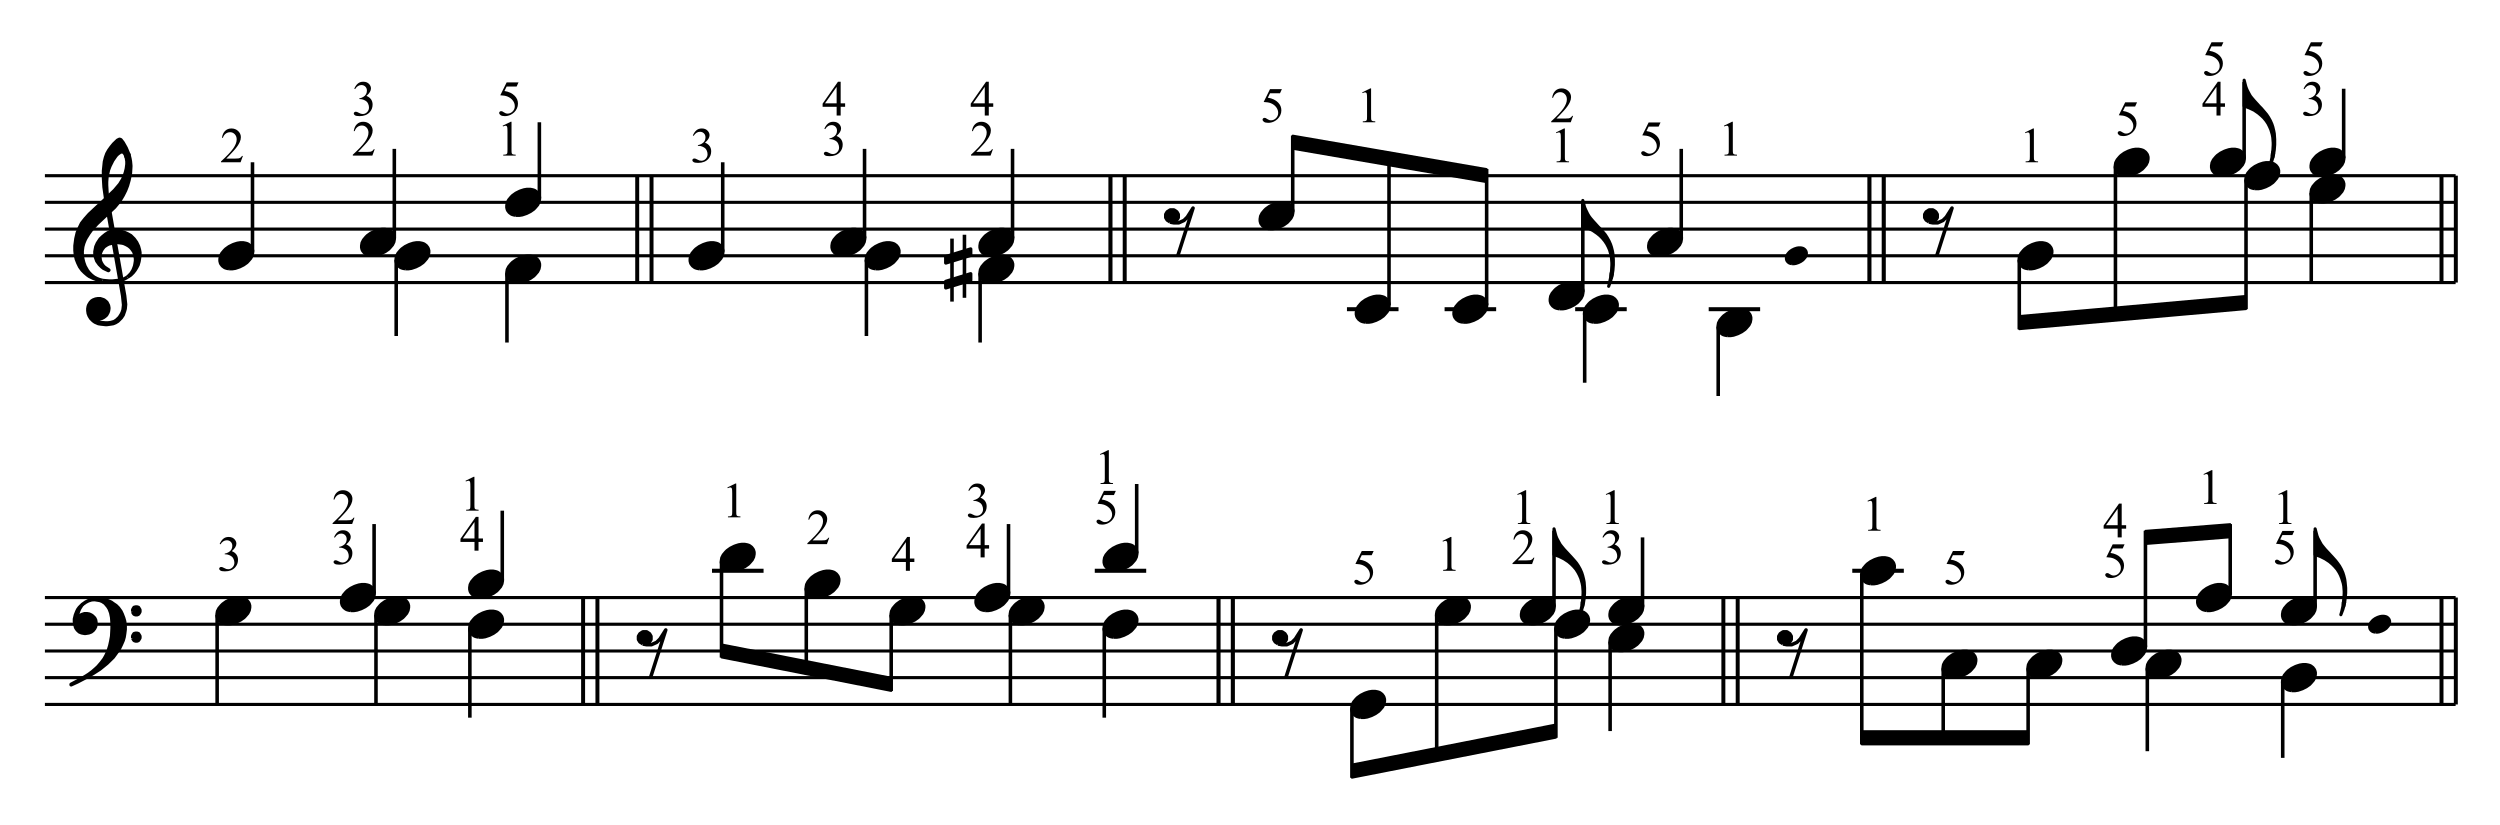 <?xml version="1.0" encoding="UTF-8" standalone="no"?><!DOCTYPE svg PUBLIC "-//W3C//DTD SVG 1.1//EN" "http://www.w3.org/Graphics/SVG/1.1/DTD/svg11.dtd"><svg width="100%" height="100%" viewBox="0 0 1400 462" version="1.1" xmlns="http://www.w3.org/2000/svg" xmlns:xlink="http://www.w3.org/1999/xlink" xml:space="preserve" xmlns:serif="http://www.serif.com/" style="fill-rule:evenodd;clip-rule:evenodd;stroke-linejoin:round;stroke-miterlimit:10;"><path d="M25.146,394.483l1350,0m-1350,-15l1350,0m-1350,-14.925l1350,0m-1350,-15l1350,0m-1350,-14.925l1350,0" style="fill:none;fill-rule:nonzero;stroke:#000;stroke-width:1.75px;"/><path d="M42.021,350.383l0.525,1.35l0.75,1.05l1.125,1.05l1.275,0.525l1.65,0.3l0.525,0l1.875,-0.3l1.35,-0.525l1.05,-0.825l0.825,-1.05l0.525,-1.05l0.225,-1.65l-0,-0.75l-0.225,-1.35l-0.525,-1.05l-1.125,-1.125l-0.75,-0.525l-1.125,-0.525l-1.275,-0.225l-1.35,0l-1.65,0.525l-0.75,0.525l-0.825,1.35l-0.825,-0.825l0.3,-1.875l0.525,-1.575l0.525,-1.125l1.35,-2.1l-1.575,1.575l-0.825,1.125l-0.525,1.05l-0.825,2.1l-0.525,2.175l-0,1.575l0.3,2.175" style="stroke:#000;stroke-width:2px;"/><path d="M45.996,338.608l1.875,-1.35l1.575,-0.825l1.65,-0.525l1.575,-0.225" style="fill:none;fill-rule:nonzero;stroke:#000;stroke-width:2px;"/><path d="M48.921,378.958l3.225,-1.875l3.75,-2.4l3.975,-3.225l3.525,-3.45l1.575,-2.175l1.875,-2.625l1.05,-2.175l1.05,-2.4l0.525,-1.875l0.3,-1.875l0.3,-2.4l-0,-1.875l-0.3,-2.625l-0.525,-1.875l-0.825,-2.175l-0.75,-1.575l-1.35,-1.875l-1.35,-1.35l-1.575,-1.05l-1.125,-0.825l-1.875,-0.825l-1.875,-0.525l-2.4,-0.225l-3.45,0l3.225,0.525l1.35,0.525l1.575,1.05l1.575,1.875l0.825,1.35l0.825,2.175l0.525,2.625l0.225,3.225l-0,2.925l-0.225,4.275l-0.525,2.925l-0.525,2.4l-0.825,2.7l-1.35,2.925l-1.05,1.875l-1.65,2.175l-1.8,2.1l-1.125,1.05l-1.875,1.65l-2.1,1.575l-1.65,1.05l-3.15,1.875l-5.1,2.7l-0,0.225l3.45,-1.575l5.625,-2.925" style="stroke:#000;stroke-width:2px;"/><path d="M74.346,342.583l0.225,0.6l0.525,0.75l0.825,0.3l0.825,0l0.75,-0.3l0.525,-0.75l0.3,-0.6l-0,-1.05l-0.3,-0.525l-0.525,-0.825l-0.75,-0.225l-0.825,0l-0.825,0.225l-0.525,0.825l-0.225,0.525l-0,1.05" style="stroke:#000;stroke-width:2px;"/><path d="M74.346,357.283l0.225,0.525l0.525,0.825l0.825,0.3l0.825,0l0.75,-0.3l0.525,-0.825l0.3,-0.525l-0,-1.05l-0.3,-0.525l-0.525,-0.825l-0.75,-0.225l-0.825,0l-0.825,0.225l-0.525,0.825l-0.225,0.525l-0,1.05" style="stroke:#000;stroke-width:2px;"/><path d="M126.642,349.242l1.879,-0l1.625,-0.259l2.396,-0.812l2.137,-1.067l1.879,-1.325l0.771,-0.812l1.367,-1.584l0.771,-1.583l0.3,-1.579l-0,-1.071l-0.3,-1.067l-0.259,-0.558l-0.812,-1.067l-1.067,-0.812l-0.512,-0.258l-0.813,-0.255l-1.325,-0.258l-1.883,0l-1.579,0.258l-1.625,0.513l-0.813,0.3l-2.137,1.067l-1.842,1.325l-0.808,0.812l-1.329,1.583l-0.809,1.584l-0.258,1.579l-0,1.071l0.258,1.066l0.254,0.559l0.813,1.066l1.071,0.813l0.512,0.258l0.813,0.254l1.325,0.259" style="stroke:#000;stroke-width:2px;"/><path d="M121.596,344.308l-0,50.175" style="fill:none;fill-rule:nonzero;stroke:#000;stroke-width:2px;"/><path d="M215.592,349.242l1.879,-0l1.625,-0.259l2.396,-0.812l2.137,-1.067l1.879,-1.325l0.771,-0.812l1.367,-1.584l0.771,-1.583l0.296,-1.579l-0,-1.071l-0.296,-1.067l-0.259,-0.558l-0.812,-1.067l-1.067,-0.812l-0.512,-0.258l-0.813,-0.255l-1.325,-0.258l-1.883,0l-1.579,0.258l-1.625,0.513l-0.813,0.3l-2.137,1.067l-1.842,1.325l-0.808,0.812l-1.329,1.583l-0.809,1.584l-0.258,1.579l-0,1.071l0.258,1.066l0.254,0.559l0.813,1.066l1.071,0.813l0.512,0.258l0.813,0.254l1.325,0.259" style="stroke:#000;stroke-width:2px;"/><path d="M210.546,344.308l-0,50.175" style="fill:none;fill-rule:nonzero;stroke:#000;stroke-width:2px;"/><path d="M196.392,341.817l1.879,-0l1.625,-0.259l2.396,-0.812l2.137,-1.067l1.879,-1.325l0.771,-0.812l1.367,-1.584l0.771,-1.583l0.296,-1.579l-0,-1.071l-0.296,-1.067l-0.259,-0.558l-0.812,-1.067l-1.067,-0.812l-0.512,-0.258l-0.813,-0.255l-1.325,-0.258l-1.883,0l-1.579,0.258l-1.625,0.513l-0.813,0.3l-2.137,1.067l-1.842,1.325l-0.808,0.812l-1.329,1.583l-0.809,1.584l-0.258,1.579l-0,1.071l0.258,1.066l0.254,0.559l0.813,1.066l1.071,0.813l0.512,0.258l0.813,0.254l1.325,0.259" style="stroke:#000;stroke-width:2px;"/><path d="M209.496,332.383l-0,-38.925" style="fill:none;fill-rule:nonzero;stroke:#000;stroke-width:2px;"/><path d="M268.167,356.742l1.879,-0l1.625,-0.259l2.396,-0.812l2.137,-1.067l1.879,-1.325l0.771,-0.812l1.367,-1.584l0.771,-1.583l0.295,-1.579l0,-1.071l-0.295,-1.067l-0.259,-0.558l-0.812,-1.067l-1.067,-0.812l-0.512,-0.258l-0.813,-0.255l-1.325,-0.258l-1.883,0l-1.584,0.258l-1.62,0.513l-0.813,0.3l-2.137,1.067l-1.842,1.325l-0.808,0.812l-1.33,1.583l-0.808,1.584l-0.258,1.579l-0,1.071l0.258,1.066l0.254,0.559l0.813,1.066l1.071,0.813l0.512,0.258l0.813,0.254l1.325,0.259" style="stroke:#000;stroke-width:2px;"/><path d="M263.121,351.808l-0,50.1" style="fill:none;fill-rule:nonzero;stroke:#000;stroke-width:2px;"/><path d="M268.167,334.317l1.879,-0l1.625,-0.259l2.396,-0.812l2.137,-1.067l1.879,-1.325l0.771,-0.812l1.367,-1.584l0.771,-1.583l0.295,-1.579l0,-1.071l-0.295,-1.067l-0.259,-0.558l-0.812,-1.067l-1.067,-0.812l-0.512,-0.258l-0.813,-0.255l-1.325,-0.258l-1.883,0l-1.584,0.258l-1.62,0.513l-0.813,0.3l-2.137,1.067l-1.842,1.325l-0.808,0.812l-1.33,1.583l-0.808,1.584l-0.258,1.579l-0,1.071l0.258,1.066l0.254,0.559l0.813,1.066l1.071,0.813l0.512,0.258l0.813,0.254l1.325,0.259" style="stroke:#000;stroke-width:2px;"/><path d="M281.271,324.883l-0,-38.925m53.175,108.525l-0,-59.85m0.225,59.85l-0,-59.85m-8.25,59.85l-0,-59.85m0.225,59.85l-0,-59.85" style="fill:none;fill-rule:nonzero;stroke:#000;stroke-width:2px;"/><path d="M360,360.521l0.771,0.258l1.366,0.254l2.655,0l2.95,-1.325l1.879,-1.879l3.204,-5.046l-8.55,26.721" style="fill:none;fill-rule:nonzero;stroke:#000;stroke-width:2px;"/><path d="M360,360.521l-1.621,-1.067l-0.812,-1.325l-0,-1.841l0.812,-1.367l1.621,-1.067l2.137,0l1.584,1.067l0.812,1.367l0,1.841l-0.812,1.325l-1.584,1.067l-2.137,-0" style="stroke:#000;stroke-width:2px;"/><path d="M499.071,379.483l-0,7.5l-95.025,-18.75l-0,-7.425l95.025,18.675l-0,7.5" style="stroke:#000;stroke-width:1px;"/><path d="M409.092,319.317l1.879,-0l1.625,-0.259l2.396,-0.812l2.137,-1.067l1.879,-1.325l0.771,-0.812l1.367,-1.584l0.771,-1.583l0.296,-1.579l-0,-1.071l-0.296,-1.067l-0.259,-0.558l-0.812,-1.067l-1.067,-0.812l-0.512,-0.258l-0.813,-0.255l-1.325,-0.258l-1.883,0l-1.584,0.258l-1.62,0.513l-0.813,0.3l-2.137,1.067l-1.842,1.325l-0.808,0.812l-1.329,1.583l-0.809,1.584l-0.258,1.579l-0,1.071l0.258,1.066l0.254,0.559l0.813,1.066l1.071,0.813l0.512,0.258l0.813,0.254l1.325,0.259" style="stroke:#000;stroke-width:2px;"/><path d="M398.721,319.633l28.875,0" style="fill:none;fill-rule:nonzero;stroke:#000;stroke-width:2.26px;"/><path d="M404.046,314.383l-0,53.85" style="fill:none;fill-rule:nonzero;stroke:#000;stroke-width:2px;"/><path d="M456.567,334.317l1.879,-0l1.625,-0.259l2.396,-0.812l2.137,-1.067l1.879,-1.325l0.771,-0.812l1.367,-1.584l0.771,-1.583l0.296,-1.579l-0,-1.071l-0.296,-1.067l-0.259,-0.558l-0.812,-1.067l-1.067,-0.812l-0.512,-0.258l-0.813,-0.255l-1.325,-0.258l-1.883,0l-1.583,0.258l-1.621,0.513l-0.813,0.3l-2.137,1.067l-1.842,1.325l-0.808,0.812l-1.329,1.583l-0.809,1.584l-0.258,1.579l-0,1.071l0.258,1.066l0.254,0.559l0.813,1.066l1.071,0.813l0.512,0.258l0.813,0.254l1.325,0.259" style="stroke:#000;stroke-width:2px;"/><path d="M451.521,329.383l-0,48.225" style="fill:none;fill-rule:nonzero;stroke:#000;stroke-width:2px;"/><path d="M504.117,349.242l1.879,-0l1.625,-0.259l2.396,-0.812l2.137,-1.067l1.879,-1.325l0.771,-0.812l1.367,-1.584l0.771,-1.583l0.296,-1.579l-0,-1.071l-0.296,-1.067l-0.259,-0.558l-0.812,-1.067l-1.067,-0.812l-0.512,-0.258l-0.813,-0.255l-1.325,-0.258l-1.883,0l-1.583,0.258l-1.621,0.513l-0.813,0.3l-2.137,1.067l-1.842,1.325l-0.808,0.812l-1.329,1.583l-0.809,1.584l-0.258,1.579l-0,1.071l0.258,1.066l0.254,0.559l0.813,1.066l1.071,0.813l0.512,0.258l0.813,0.254l1.325,0.259" style="stroke:#000;stroke-width:2px;"/><path d="M499.071,344.308l-0,42.675" style="fill:none;fill-rule:nonzero;stroke:#000;stroke-width:2px;"/><path d="M570.867,349.242l1.879,-0l1.625,-0.259l2.396,-0.812l2.137,-1.067l1.879,-1.325l0.771,-0.812l1.367,-1.584l0.771,-1.583l0.3,-1.579l-0,-1.071l-0.3,-1.067l-0.259,-0.558l-0.812,-1.067l-1.067,-0.812l-0.512,-0.258l-0.813,-0.255l-1.325,-0.258l-1.883,0l-1.583,0.258l-1.621,0.513l-0.813,0.3l-2.137,1.067l-1.842,1.325l-0.808,0.812l-1.329,1.583l-0.809,1.584l-0.258,1.579l-0,1.071l0.258,1.066l0.254,0.559l0.813,1.066l1.071,0.813l0.512,0.258l0.813,0.254l1.325,0.259" style="stroke:#000;stroke-width:2px;"/><path d="M565.821,344.308l-0,50.175" style="fill:none;fill-rule:nonzero;stroke:#000;stroke-width:2px;"/><path d="M551.667,341.817l1.879,-0l1.625,-0.259l2.396,-0.812l2.137,-1.067l1.879,-1.325l0.771,-0.812l1.367,-1.584l0.771,-1.583l0.296,-1.579l-0,-1.071l-0.296,-1.067l-0.259,-0.558l-0.812,-1.067l-1.067,-0.812l-0.512,-0.258l-0.813,-0.255l-1.325,-0.258l-1.883,0l-1.583,0.258l-1.621,0.513l-0.813,0.3l-2.137,1.067l-1.842,1.325l-0.808,0.812l-1.329,1.583l-0.809,1.584l-0.258,1.579l-0,1.071l0.258,1.066l0.254,0.559l0.813,1.066l1.071,0.813l0.512,0.258l0.813,0.254l1.325,0.259" style="stroke:#000;stroke-width:2px;"/><path d="M564.771,332.383l-0,-38.925" style="fill:none;fill-rule:nonzero;stroke:#000;stroke-width:2px;"/><path d="M623.442,356.742l1.879,-0l1.625,-0.259l2.396,-0.812l2.137,-1.067l1.879,-1.325l0.771,-0.812l1.367,-1.584l0.771,-1.583l0.296,-1.579l-0,-1.071l-0.296,-1.067l-0.259,-0.558l-0.812,-1.067l-1.067,-0.812l-0.512,-0.258l-0.813,-0.255l-1.325,-0.258l-1.883,0l-1.583,0.258l-1.621,0.513l-0.813,0.3l-2.137,1.067l-1.842,1.325l-0.808,0.812l-1.329,1.583l-0.809,1.584l-0.258,1.579l-0,1.071l0.258,1.066l0.254,0.559l0.813,1.066l1.071,0.813l0.512,0.258l0.813,0.254l1.325,0.259" style="stroke:#000;stroke-width:2px;"/><path d="M618.396,351.808l-0,50.1" style="fill:none;fill-rule:nonzero;stroke:#000;stroke-width:2px;"/><path d="M623.442,319.317l1.879,-0l1.625,-0.259l2.396,-0.812l2.137,-1.067l1.879,-1.325l0.771,-0.812l1.367,-1.584l0.771,-1.583l0.296,-1.579l-0,-1.071l-0.296,-1.067l-0.259,-0.558l-0.812,-1.067l-1.067,-0.812l-0.512,-0.258l-0.813,-0.255l-1.325,-0.258l-1.883,0l-1.583,0.258l-1.621,0.513l-0.813,0.3l-2.137,1.067l-1.842,1.325l-0.808,0.812l-1.329,1.583l-0.809,1.584l-0.258,1.579l-0,1.071l0.258,1.066l0.254,0.559l0.813,1.066l1.071,0.813l0.512,0.258l0.813,0.254l1.325,0.259" style="stroke:#000;stroke-width:2px;"/><path d="M613.071,319.633l28.8,0" style="fill:none;fill-rule:nonzero;stroke:#000;stroke-width:2.26px;"/><path d="M636.546,309.883l-0,-38.85m53.7,123.45l-0,-59.85m0.3,59.85l-0,-59.85m-8.325,59.85l-0,-59.85m0.3,59.85l-0,-59.85" style="fill:none;fill-rule:nonzero;stroke:#000;stroke-width:2px;"/><path d="M715.8,360.521l0.771,0.258l1.367,0.254l2.654,0l2.95,-1.325l1.879,-1.879l3.204,-5.046l-8.55,26.721" style="fill:none;fill-rule:nonzero;stroke:#000;stroke-width:2px;"/><path d="M715.8,360.521l-1.621,-1.067l-0.812,-1.325l-0,-1.841l0.812,-1.367l1.621,-1.067l2.138,0l1.583,1.067l0.812,1.367l0,1.841l-0.812,1.325l-1.583,1.067l-2.138,-0" style="stroke:#000;stroke-width:2px;"/><path d="M762.117,401.667l1.879,-0l1.625,-0.259l2.396,-0.812l2.137,-1.067l1.879,-1.325l0.771,-0.812l1.367,-1.584l0.771,-1.583l0.296,-1.579l-0,-1.071l-0.296,-1.067l-0.259,-0.558l-0.812,-1.067l-1.067,-0.812l-0.512,-0.258l-0.813,-0.255l-1.325,-0.258l-1.883,0l-1.583,0.258l-1.621,0.513l-0.813,0.3l-2.137,1.067l-1.842,1.325l-0.808,0.812l-1.329,1.583l-0.809,1.584l-0.258,1.579l-0,1.071l0.258,1.066l0.254,0.559l0.813,1.066l1.071,0.813l0.512,0.258l0.813,0.254l1.325,0.259" style="stroke:#000;stroke-width:2px;"/><path d="M757.071,396.658l-0,38.925" style="fill:none;fill-rule:nonzero;stroke:#000;stroke-width:2px;"/><path d="M871.296,405.658l-0,7.5l-114.225,22.425l-0,-7.5l114.225,-22.425l-0,7.5" style="stroke:#000;stroke-width:1px;"/><path d="M809.592,349.242l1.879,-0l1.625,-0.259l2.396,-0.812l2.137,-1.067l1.879,-1.325l0.771,-0.812l1.367,-1.584l0.771,-1.583l0.296,-1.579l-0,-1.071l-0.296,-1.067l-0.259,-0.558l-0.812,-1.067l-1.067,-0.812l-0.512,-0.258l-0.813,-0.255l-1.325,-0.258l-1.883,0l-1.583,0.258l-1.621,0.513l-0.813,0.3l-2.137,1.067l-1.842,1.325l-0.808,0.812l-1.329,1.583l-0.809,1.584l-0.258,1.579l-0,1.071l0.258,1.066l0.254,0.559l0.813,1.066l1.071,0.813l0.512,0.258l0.813,0.254l1.325,0.259" style="stroke:#000;stroke-width:2px;"/><path d="M804.546,344.308l-0,81.975" style="fill:none;fill-rule:nonzero;stroke:#000;stroke-width:2px;"/><path d="M876.342,356.742l1.879,-0l1.625,-0.259l2.396,-0.812l2.137,-1.067l1.879,-1.325l0.771,-0.812l1.367,-1.584l0.771,-1.583l0.296,-1.579l-0,-1.071l-0.296,-1.067l-0.259,-0.558l-0.812,-1.067l-1.067,-0.812l-0.512,-0.258l-0.813,-0.255l-1.325,-0.258l-1.883,0l-1.583,0.258l-1.621,0.513l-0.813,0.3l-2.137,1.067l-1.842,1.325l-0.808,0.812l-1.329,1.583l-0.809,1.584l-0.258,1.579l-0,1.071l0.258,1.066l0.254,0.559l0.813,1.066l1.071,0.813l0.512,0.258l0.813,0.254l1.325,0.259" style="stroke:#000;stroke-width:2px;"/><path d="M871.296,351.808l-0,61.35" style="fill:none;fill-rule:nonzero;stroke:#000;stroke-width:2px;"/><path d="M857.142,349.242l1.879,-0l1.625,-0.259l2.396,-0.812l2.137,-1.067l1.879,-1.325l0.771,-0.812l1.367,-1.584l0.771,-1.583l0.296,-1.579l-0,-1.071l-0.296,-1.067l-0.259,-0.558l-0.812,-1.067l-1.067,-0.812l-0.512,-0.258l-0.813,-0.255l-1.325,-0.258l-1.883,0l-1.583,0.258l-1.621,0.513l-0.813,0.3l-2.137,1.067l-1.842,1.325l-0.808,0.812l-1.329,1.583l-0.809,1.584l-0.258,1.579l-0,1.071l0.258,1.066l0.254,0.559l0.813,1.066l1.071,0.813l0.512,0.258l0.813,0.254l1.325,0.259" style="stroke:#000;stroke-width:2px;"/><path d="M870.246,339.808l-0,-42.6" style="fill:none;fill-rule:nonzero;stroke:#000;stroke-width:2px;"/><path d="M885.996,337.783l0.3,-1.575l0.225,-3.75l-0,-1.35l-0.225,-2.925l-0.3,-1.575l-0.75,-2.7l-0.825,-1.875l-0.825,-1.575l-1.05,-1.65l-1.35,-1.575l-1.35,-1.35l-1.575,-1.35l-2.4,-1.575l-2.7,-1.35l-2.925,-1.05l-0,-14.4l0.825,3.15l0.225,0.825l0.525,1.35l1.125,2.1l0.75,1.35l0.825,1.05l1.35,1.65l2.925,3.15l1.05,1.125l1.875,2.1l1.125,1.35l1.05,1.575l1.05,1.875l0.825,1.875l0.525,1.65l0.525,2.1l0.3,1.65l0.225,3.15l-0,2.925l-0.225,3l-0.3,1.875l-0.3,1.275l-0.225,1.125l-0.3,-1.65" style="stroke:#000;stroke-width:1.75px;"/><path d="M886.821,337.033l-0.3,1.275l-0.225,1.125l-0.525,1.875l-1.125,2.925l0.6,-1.875l0.225,-1.35l0.3,-1.35l0.225,-1.875l0.3,-1.575l0.525,0.825" style="stroke:#000;stroke-width:1.75px;"/><path d="M906.717,364.242l1.879,-0l1.625,-0.259l2.396,-0.812l2.137,-1.067l1.879,-1.325l0.771,-0.812l1.367,-1.584l0.771,-1.583l0.296,-1.579l-0,-1.071l-0.296,-1.067l-0.259,-0.558l-0.812,-1.067l-1.067,-0.812l-0.512,-0.258l-0.813,-0.255l-1.325,-0.258l-1.883,0l-1.583,0.258l-1.621,0.513l-0.813,0.3l-2.137,1.067l-1.842,1.325l-0.808,0.812l-1.329,1.583l-0.809,1.584l-0.258,1.579l-0,1.071l0.258,1.066l0.254,0.559l0.813,1.066l1.071,0.813l0.512,0.258l0.813,0.254l1.325,0.259" style="stroke:#000;stroke-width:2px;"/><path d="M901.671,359.308l-0,50.1" style="fill:none;fill-rule:nonzero;stroke:#000;stroke-width:2px;"/><path d="M906.717,349.242l1.879,-0l1.625,-0.259l2.396,-0.812l2.137,-1.067l1.879,-1.325l0.771,-0.812l1.367,-1.584l0.771,-1.583l0.296,-1.579l-0,-1.071l-0.296,-1.067l-0.259,-0.558l-0.812,-1.067l-1.067,-0.812l-0.512,-0.258l-0.813,-0.255l-1.325,-0.258l-1.883,0l-1.583,0.258l-1.621,0.513l-0.813,0.3l-2.137,1.067l-1.842,1.325l-0.808,0.812l-1.329,1.583l-0.809,1.584l-0.258,1.579l-0,1.071l0.258,1.066l0.254,0.559l0.813,1.066l1.071,0.813l0.512,0.258l0.813,0.254l1.325,0.259" style="stroke:#000;stroke-width:2px;"/><path d="M919.821,339.808l-0,-38.85m53.175,93.525l-0,-59.85m0.225,59.85l-0,-59.85m-8.25,59.85l-0,-59.85m0.225,59.85l-0,-59.85" style="fill:none;fill-rule:nonzero;stroke:#000;stroke-width:2px;"/><path d="M998.55,360.521l0.771,0.258l1.366,0.254l2.655,0l2.95,-1.325l1.879,-1.879l3.204,-5.046l-8.55,26.721" style="fill:none;fill-rule:nonzero;stroke:#000;stroke-width:2px;"/><path d="M998.55,360.521l-1.621,-1.067l-0.812,-1.325l-0,-1.841l0.812,-1.367l1.621,-1.067l2.137,0l1.584,1.067l0.812,1.367l0,1.841l-0.812,1.325l-1.584,1.067l-2.137,-0" style="stroke:#000;stroke-width:2px;"/><path d="M1135.75,409.408l-0,7.5l-93.15,0l-0,-7.5l93.15,0l-0,7.5" style="stroke:#000;stroke-width:1px;"/><path d="M1047.64,326.817l1.879,-0l1.625,-0.259l2.396,-0.812l2.137,-1.067l1.879,-1.325l0.771,-0.812l1.367,-1.584l0.771,-1.583l0.296,-1.579l-0,-1.071l-0.296,-1.067l-0.259,-0.558l-0.812,-1.067l-1.067,-0.812l-0.512,-0.258l-0.813,-0.255l-1.325,-0.258l-1.883,0l-1.583,0.258l-1.621,0.513l-0.813,0.3l-2.137,1.067l-1.842,1.325l-0.808,0.812l-1.329,1.583l-0.809,1.584l-0.258,1.579l-0,1.071l0.258,1.066l0.254,0.559l0.813,1.066l1.071,0.813l0.512,0.258l0.813,0.254l1.325,0.259" style="stroke:#000;stroke-width:2px;"/><path d="M1037.27,319.633l28.875,0" style="fill:none;fill-rule:nonzero;stroke:#000;stroke-width:2.26px;"/><path d="M1042.6,321.883l-0,95.025" style="fill:none;fill-rule:nonzero;stroke:#000;stroke-width:2px;"/><path d="M1093.24,379.167l1.879,-0l1.625,-0.259l2.396,-0.812l2.137,-1.067l1.879,-1.325l0.771,-0.812l1.367,-1.584l0.771,-1.583l0.296,-1.579l-0,-1.071l-0.296,-1.067l-0.259,-0.558l-0.812,-1.067l-1.067,-0.812l-0.512,-0.258l-0.813,-0.255l-1.325,-0.258l-1.883,0l-1.583,0.258l-1.621,0.513l-0.813,0.3l-2.137,1.067l-1.842,1.325l-0.808,0.812l-1.329,1.583l-0.809,1.584l-0.258,1.579l-0,1.071l0.258,1.066l0.254,0.559l0.813,1.066l1.071,0.813l0.512,0.258l0.813,0.254l1.325,0.259" style="stroke:#000;stroke-width:2px;"/><path d="M1088.2,374.233l-0,42.675" style="fill:none;fill-rule:nonzero;stroke:#000;stroke-width:2px;"/><path d="M1140.79,379.167l1.879,-0l1.625,-0.259l2.396,-0.812l2.137,-1.067l1.879,-1.325l0.771,-0.812l1.367,-1.584l0.771,-1.583l0.296,-1.579l-0,-1.071l-0.296,-1.067l-0.259,-0.558l-0.812,-1.067l-1.067,-0.812l-0.512,-0.258l-0.813,-0.255l-1.325,-0.258l-1.883,0l-1.583,0.258l-1.621,0.513l-0.813,0.3l-2.137,1.067l-1.842,1.325l-0.808,0.812l-1.329,1.583l-0.809,1.584l-0.258,1.579l-0,1.071l0.258,1.066l0.254,0.559l0.813,1.066l1.071,0.813l0.512,0.258l0.813,0.254l1.325,0.259" style="stroke:#000;stroke-width:2px;"/><path d="M1135.75,374.233l-0,42.675" style="fill:none;fill-rule:nonzero;stroke:#000;stroke-width:2px;"/><path d="M1207.54,379.167l1.879,-0l1.625,-0.259l2.396,-0.812l2.137,-1.067l1.879,-1.325l0.771,-0.812l1.367,-1.584l0.771,-1.583l0.296,-1.579l-0,-1.071l-0.296,-1.067l-0.259,-0.558l-0.812,-1.067l-1.067,-0.812l-0.512,-0.258l-0.813,-0.255l-1.325,-0.258l-1.883,0l-1.583,0.258l-1.621,0.513l-0.813,0.3l-2.137,1.067l-1.842,1.325l-0.808,0.812l-1.329,1.583l-0.809,1.584l-0.258,1.579l-0,1.071l0.258,1.066l0.254,0.559l0.813,1.066l1.071,0.813l0.512,0.258l0.813,0.254l1.325,0.259" style="stroke:#000;stroke-width:2px;"/><path d="M1202.5,374.233l-0,46.425" style="fill:none;fill-rule:nonzero;stroke:#000;stroke-width:2px;"/><path d="M1188.27,371.742l1.879,-0l1.625,-0.259l2.396,-0.812l2.137,-1.067l1.879,-1.325l0.771,-0.812l1.367,-1.584l0.771,-1.583l0.296,-1.579l-0,-1.071l-0.296,-1.067l-0.259,-0.558l-0.812,-1.067l-1.067,-0.812l-0.512,-0.258l-0.813,-0.255l-1.325,-0.258l-1.883,0l-1.583,0.258l-1.621,0.513l-0.813,0.3l-2.137,1.067l-1.842,1.325l-0.808,0.812l-1.329,1.583l-0.809,1.584l-0.258,1.579l-0,1.071l0.258,1.066l0.254,0.559l0.813,1.066l1.071,0.813l0.512,0.258l0.813,0.254l1.325,0.259" style="stroke:#000;stroke-width:2px;"/><path d="M1201.45,362.308l-0,-65.1" style="fill:none;fill-rule:nonzero;stroke:#000;stroke-width:2px;"/><path d="M1248.92,300.958l-0,-7.5l-47.475,3.75l-0,7.5l47.475,-3.75l-0,-7.5" style="stroke:#000;stroke-width:1px;"/><path d="M1235.82,341.817l1.879,-0l1.625,-0.259l2.396,-0.812l2.137,-1.067l1.879,-1.325l0.771,-0.812l1.367,-1.584l0.771,-1.583l0.296,-1.579l-0,-1.071l-0.296,-1.067l-0.259,-0.558l-0.812,-1.067l-1.067,-0.812l-0.512,-0.258l-0.813,-0.255l-1.325,-0.258l-1.883,0l-1.583,0.258l-1.621,0.513l-0.813,0.3l-2.137,1.067l-1.842,1.325l-0.808,0.812l-1.329,1.583l-0.809,1.584l-0.258,1.579l-0,1.071l0.258,1.066l0.254,0.559l0.813,1.066l1.071,0.813l0.512,0.258l0.813,0.254l1.325,0.259" style="stroke:#000;stroke-width:2px;"/><path d="M1248.92,332.383l-0,-38.925" style="fill:none;fill-rule:nonzero;stroke:#000;stroke-width:2px;"/><path d="M1283.37,386.667l1.879,-0l1.625,-0.259l2.396,-0.812l2.137,-1.067l1.879,-1.325l0.771,-0.812l1.367,-1.584l0.771,-1.583l0.296,-1.579l-0,-1.071l-0.296,-1.067l-0.259,-0.558l-0.812,-1.067l-1.067,-0.812l-0.512,-0.258l-0.813,-0.255l-1.325,-0.258l-1.883,0l-1.583,0.258l-1.621,0.513l-0.813,0.3l-2.137,1.067l-1.842,1.325l-0.808,0.812l-1.329,1.583l-0.809,1.584l-0.258,1.579l-0,1.071l0.258,1.066l0.254,0.559l0.813,1.066l1.071,0.813l0.512,0.258l0.813,0.254l1.325,0.259" style="stroke:#000;stroke-width:2px;"/><path d="M1278.32,381.733l-0,42.675" style="fill:none;fill-rule:nonzero;stroke:#000;stroke-width:2px;"/><path d="M1283.37,349.242l1.879,-0l1.625,-0.259l2.396,-0.812l2.137,-1.067l1.879,-1.325l0.771,-0.812l1.367,-1.584l0.771,-1.583l0.296,-1.579l-0,-1.071l-0.296,-1.067l-0.259,-0.558l-0.812,-1.067l-1.067,-0.812l-0.512,-0.258l-0.813,-0.255l-1.325,-0.258l-1.883,0l-1.583,0.258l-1.621,0.513l-0.813,0.3l-2.137,1.067l-1.842,1.325l-0.808,0.812l-1.329,1.583l-0.809,1.584l-0.258,1.579l-0,1.071l0.258,1.066l0.254,0.559l0.813,1.066l1.071,0.813l0.512,0.258l0.813,0.254l1.325,0.259" style="stroke:#000;stroke-width:2px;"/><path d="M1296.47,339.808l-0,-42.6" style="fill:none;fill-rule:nonzero;stroke:#000;stroke-width:2px;"/><path d="M1312.22,337.783l0.3,-1.575l0.225,-3.75l-0,-1.35l-0.225,-2.925l-0.3,-1.575l-0.825,-2.7l-0.75,-1.875l-0.825,-1.575l-1.05,-1.65l-1.35,-1.575l-1.35,-1.35l-1.575,-1.35l-2.4,-1.575l-2.7,-1.35l-2.925,-1.05l-0,-14.4l0.825,3.15l0.225,0.825l0.525,1.35l1.125,2.1l0.75,1.35l0.825,1.05l1.35,1.65l2.925,3.15l1.05,1.125l1.875,2.1l1.05,1.35l1.125,1.575l1.05,1.875l0.825,1.875l0.525,1.65l0.525,2.1l0.225,1.65l0.3,3.15l-0,2.925l-0.3,3l-0.225,1.875l-0.3,1.275l-0.225,1.125l-0.3,-1.65" style="stroke:#000;stroke-width:1.75px;"/><path d="M1313.05,337.033l-0.3,1.275l-0.225,1.125l-0.525,1.875l-1.125,2.925l0.525,-1.875l0.6,-2.7l0.225,-1.875l0.3,-1.575l0.525,0.825" style="stroke:#000;stroke-width:1.75px;"/><path d="M1330.17,353.867l1.129,-0l0.975,-0.155l1.438,-0.487l1.283,-0.642l1.129,-0.791l0.458,-0.488l0.821,-0.95l0.463,-0.95l0.179,-0.95l-0,-0.642l-0.179,-0.637l-0.154,-0.338l-0.488,-0.637l-0.642,-0.488l-0.308,-0.154l-0.483,-0.154l-0.796,-0.154l-1.129,-0l-0.95,0.154l-0.975,0.308l-0.488,0.18l-1.283,0.641l-1.1,0.792l-0.488,0.487l-0.795,0.95l-0.488,0.95l-0.154,0.95l-0,0.642l0.154,0.642l0.154,0.333l0.488,0.638l0.641,0.487l0.309,0.154l0.487,0.154l0.792,0.155" style="stroke:#000;stroke-width:2px;"/><path d="M1375.15,394.483l-0,-59.85m0.225,59.85l-0,-59.85m-8.25,59.85l-0,-59.85m0.225,59.85l-0,-59.85" style="fill:none;fill-rule:nonzero;stroke:#000;stroke-width:2px;"/><path d="M25.146,158.233l1350,0m-1350,-15l1350,0m-1350,-14.925l1350,0m-1350,-15l1350,0m-1350,-14.925l1350,0" style="fill:none;fill-rule:nonzero;stroke:#000;stroke-width:1.75px;"/><path d="M59.346,112.258l9.375,53.4l0.525,5.1l-0.3,2.7l-0.525,1.575l-0.525,1.05l-1.05,1.65l-1.65,1.575l-1.275,0.825l-1.875,0.525l-1.65,0.225l-1.275,0l-2.7,-0.225l-1.35,-0.3l-1.05,-0.525l0.225,-1.575l1.125,0.225l0.525,0l1.05,-0.225l1.05,-0.525l0.825,-0.6l0.825,-0.75l0.75,-1.35l0.3,-0.825l0.225,-1.35l-0,-0.525l-0.225,-1.275l-0.825,-1.65l-0.525,-0.525l-1.05,-0.825l-0.525,-0.225l-1.65,-0.525l-1.275,0l-1.35,0.225l-1.35,0.525l-0.825,0.525l-0.75,0.825l-0.825,1.35l-0.3,0.825l-0.225,1.275l-0,1.125l0.225,1.575l0.525,1.35l0.825,1.35l1.35,1.35l1.05,0.75l1.875,0.825l1.35,0.225l2.7,0.3l0.75,0l2.175,-0.3l1.35,-0.225l1.275,-0.525l1.35,-0.825l1.875,-1.875l1.05,-1.575l0.825,-2.4l0.3,-1.125l0.225,-2.4l-0.525,-4.8l-9.375,-53.4l-1.05,0" style="stroke:#000;stroke-width:2px;"/><path d="M57.471,157.108l3.45,0.3l2.175,0l2.925,-0.3l1.65,-0.225l1.575,-0.525l2.1,-1.125" style="fill:none;fill-rule:nonzero;stroke:#000;stroke-width:2px;"/><path d="M71.346,155.233l1.875,-1.875l0.525,-0.75l0.825,-1.35l0.525,-1.35l0.3,-0.825l0.225,-1.05l0.3,-1.875l-0,-1.35l-0.3,-1.575l-0.225,-1.05l-0.525,-1.35l-1.125,-1.575l-0.75,-0.825l-1.05,-0.825l-1.35,-0.75l-1.35,-0.6l-1.05,-0.225l-2.4,-0.3l-0.3,0l-2.4,0.3l-2.175,0.525l-1.05,0.525l-1.575,1.05l-1.05,1.35l-0.6,1.05l-0.525,1.35l-0.225,2.175l0.225,1.875l0.525,1.275l0.825,1.35l1.05,1.125l2.4,1.575l-0.225,0.225l-2.7,-1.275l-1.05,-0.825l-1.35,-1.35l-1.35,-1.875l-0.75,-2.1l-0.3,-1.875l-0,-1.35l0.3,-1.575l0.225,-1.125l0.825,-1.875l0.825,-1.275l0.75,-1.125l1.35,-1.275l1.65,-1.35l1.275,-0.825l1.125,-0.525l2.4,-0.525l1.05,0l2.7,0.225l1.8,0.525l1.875,0.825l1.875,1.05l1.875,1.875l1.35,1.875l1.05,2.175l0.525,1.875l0.3,1.575l-0,1.575l-0.3,2.175l-0.225,1.35l-0.525,1.875l-0.825,1.575l-0.825,1.35l-1.05,1.35l-1.35,1.35l-1.875,1.275" style="stroke:#000;stroke-width:2px;"/><path d="M57.471,157.108l-1.575,-0.225l-2.175,-0.525l-1.575,-0.6l-2.175,-1.05l-1.05,-0.75l-1.575,-1.35l-1.35,-1.35l-1.35,-1.875l-1.05,-2.175l-0.825,-2.1l-0.525,-2.4l-0.225,-2.4l-0,-2.7l0.525,-3.975l0.75,-3.225l1.125,-2.7l1.275,-2.625l1.875,-2.4l2.4,-2.7l4.575,-4.275l2.925,-2.7l6.675,-6.375l2.925,-3.45l1.65,-2.7l1.05,-2.4l0.525,-1.575l0.525,-2.175l0.3,-2.4l-0,-1.575l-0.3,-1.875l-0.225,-0.825l1.575,-1.05l0.525,2.1l0.3,1.65l0.225,2.4l-0,0.525l-0.225,3.75l-0.3,1.575l-0.525,2.4l-0.825,2.925l-1.05,2.7l-1.35,2.7l-1.875,3.15l-2.925,3.525l-9.9,9.3l-2.925,3.225l-1.575,2.175l-1.65,2.625l-0.525,1.05l-0.75,1.875l-0.525,1.875l-0.3,2.4l-0,1.875l0.3,2.4l0.525,2.175l0.75,2.1l1.35,2.4l1.05,1.35l1.35,1.35l1.35,1.05l1.575,0.825l1.35,0.525l1.875,0.525" style="stroke:#000;stroke-width:2px;"/><path d="M59.346,112.258l-1.05,-7.5l-0.3,-5.1l-0,-3.975l0.525,-5.1l0.6,-2.4l0.75,-2.1l1.05,-1.875l1.35,-1.875l1.35,-1.65l2.175,-2.1l1.05,-0.525l0.225,0l0.6,0.225l1.275,1.65l1.65,2.925l1.575,3.75l-1.575,1.05l-0.525,-1.35l-0.825,-1.05l-0.825,-0.3l-0.225,0l-1.125,0.3l-0.225,0.3l-0.825,0.525l-1.05,1.05l-1.875,2.7l-1.575,3.15l-0.825,2.175l-0.825,3.75l-0.225,2.925l-0,1.875l0.225,3.975l0.525,4.575l-1.05,0" style="stroke:#000;stroke-width:2px;"/><path d="M128.292,150.417l1.879,-0l1.625,-0.259l2.396,-0.812l2.137,-1.067l1.879,-1.325l0.771,-0.812l1.367,-1.584l0.771,-1.583l0.296,-1.579l-0,-1.071l-0.296,-1.067l-0.259,-0.558l-0.812,-1.067l-1.067,-0.812l-0.512,-0.259l-0.813,-0.254l-1.325,-0.258l-1.883,-0l-1.583,0.258l-1.621,0.513l-0.813,0.3l-2.137,1.066l-1.842,1.325l-0.808,0.813l-1.329,1.583l-0.809,1.584l-0.258,1.579l-0,1.071l0.258,1.066l0.254,0.559l0.813,1.066l1.071,0.813l0.512,0.258l0.813,0.254l1.325,0.259" style="stroke:#000;stroke-width:2px;"/><path d="M141.396,140.983l-0,-50.1" style="fill:none;fill-rule:nonzero;stroke:#000;stroke-width:2px;"/><path d="M226.917,150.417l1.879,-0l1.625,-0.259l2.396,-0.812l2.137,-1.067l1.879,-1.325l0.771,-0.812l1.367,-1.584l0.771,-1.583l0.296,-1.579l-0,-1.071l-0.296,-1.067l-0.259,-0.558l-0.812,-1.067l-1.067,-0.812l-0.512,-0.259l-0.813,-0.254l-1.325,-0.258l-1.883,-0l-1.583,0.258l-1.621,0.513l-0.813,0.3l-2.137,1.066l-1.842,1.325l-0.808,0.813l-1.329,1.583l-0.809,1.584l-0.258,1.579l-0,1.071l0.258,1.066l0.254,0.559l0.813,1.066l1.071,0.813l0.512,0.258l0.813,0.254l1.325,0.259" style="stroke:#000;stroke-width:2px;"/><path d="M221.871,145.483l-0,42.675" style="fill:none;fill-rule:nonzero;stroke:#000;stroke-width:2px;"/><path d="M207.642,142.917l1.879,-0l1.625,-0.259l2.396,-0.812l2.137,-1.067l1.879,-1.325l0.771,-0.812l1.367,-1.584l0.771,-1.583l0.3,-1.579l-0,-1.071l-0.3,-1.067l-0.259,-0.558l-0.812,-1.067l-1.067,-0.812l-0.512,-0.259l-0.813,-0.254l-1.325,-0.258l-1.883,-0l-1.579,0.258l-1.625,0.513l-0.813,0.3l-2.137,1.066l-1.842,1.325l-0.808,0.813l-1.329,1.583l-0.809,1.584l-0.258,1.579l-0,1.071l0.258,1.066l0.254,0.559l0.813,1.066l1.071,0.813l0.512,0.258l0.813,0.254l1.325,0.259" style="stroke:#000;stroke-width:2px;"/><path d="M220.821,133.483l-0,-50.1" style="fill:none;fill-rule:nonzero;stroke:#000;stroke-width:2px;"/><path d="M288.942,157.917l1.879,-0l1.625,-0.259l2.396,-0.812l2.137,-1.067l1.879,-1.325l0.771,-0.812l1.367,-1.584l0.771,-1.583l0.296,-1.579l-0,-1.071l-0.296,-1.067l-0.259,-0.558l-0.812,-1.067l-1.067,-0.812l-0.512,-0.259l-0.813,-0.254l-1.325,-0.258l-1.883,-0l-1.584,0.258l-1.62,0.513l-0.813,0.3l-2.137,1.066l-1.842,1.325l-0.808,0.813l-1.33,1.583l-0.808,1.584l-0.258,1.579l-0,1.071l0.258,1.066l0.254,0.559l0.813,1.066l1.071,0.813l0.512,0.258l0.813,0.254l1.325,0.259" style="stroke:#000;stroke-width:2px;"/><path d="M283.896,152.983l-0,38.85" style="fill:none;fill-rule:nonzero;stroke:#000;stroke-width:2px;"/><path d="M288.942,120.492l1.879,-0l1.625,-0.259l2.396,-0.812l2.137,-1.067l1.879,-1.325l0.771,-0.812l1.367,-1.584l0.771,-1.583l0.296,-1.579l-0,-1.071l-0.296,-1.067l-0.259,-0.558l-0.812,-1.067l-1.067,-0.812l-0.512,-0.259l-0.813,-0.254l-1.325,-0.258l-1.883,-0l-1.584,0.258l-1.62,0.513l-0.813,0.3l-2.137,1.066l-1.842,1.326l-0.808,0.812l-1.33,1.583l-0.808,1.584l-0.258,1.579l-0,1.071l0.258,1.066l0.254,0.559l0.813,1.066l1.071,0.813l0.512,0.258l0.813,0.254l1.325,0.259" style="stroke:#000;stroke-width:2px;"/><path d="M302.046,111.058l-0,-42.6m62.7,89.775l-0,-59.85m0.225,59.85l-0,-59.85m-8.25,59.85l-0,-59.85m0.225,59.85l-0,-59.85" style="fill:none;fill-rule:nonzero;stroke:#000;stroke-width:2px;"/><path d="M391.617,150.417l1.879,-0l1.625,-0.259l2.396,-0.812l2.137,-1.067l1.879,-1.325l0.771,-0.812l1.367,-1.584l0.771,-1.583l0.296,-1.579l-0,-1.071l-0.296,-1.067l-0.259,-0.558l-0.812,-1.067l-1.067,-0.812l-0.512,-0.259l-0.813,-0.254l-1.325,-0.258l-1.883,-0l-1.584,0.258l-1.62,0.513l-0.813,0.3l-2.137,1.066l-1.842,1.325l-0.808,0.813l-1.33,1.583l-0.808,1.584l-0.258,1.579l-0,1.071l0.258,1.066l0.254,0.559l0.813,1.066l1.071,0.813l0.512,0.258l0.813,0.254l1.325,0.259" style="stroke:#000;stroke-width:2px;"/><path d="M404.721,140.983l-0,-50.1" style="fill:none;fill-rule:nonzero;stroke:#000;stroke-width:2px;"/><path d="M490.242,150.417l1.879,-0l1.625,-0.259l2.396,-0.812l2.137,-1.067l1.879,-1.325l0.771,-0.812l1.367,-1.584l0.771,-1.583l0.295,-1.579l0,-1.071l-0.295,-1.067l-0.259,-0.558l-0.812,-1.067l-1.067,-0.812l-0.512,-0.259l-0.813,-0.254l-1.325,-0.258l-1.883,-0l-1.584,0.258l-1.62,0.513l-0.813,0.3l-2.137,1.066l-1.842,1.325l-0.808,0.813l-1.329,1.583l-0.809,1.584l-0.258,1.579l-0,1.071l0.258,1.066l0.254,0.559l0.813,1.066l1.071,0.813l0.512,0.258l0.813,0.254l1.325,0.259" style="stroke:#000;stroke-width:2px;"/><path d="M485.196,145.483l-0,42.675" style="fill:none;fill-rule:nonzero;stroke:#000;stroke-width:2px;"/><path d="M471.042,142.917l1.879,-0l1.625,-0.259l2.396,-0.812l2.137,-1.067l1.879,-1.325l0.771,-0.812l1.367,-1.584l0.771,-1.583l0.295,-1.579l0,-1.071l-0.295,-1.067l-0.259,-0.558l-0.812,-1.067l-1.067,-0.812l-0.512,-0.259l-0.813,-0.254l-1.325,-0.258l-1.883,-0l-1.584,0.258l-1.62,0.513l-0.813,0.3l-2.137,1.066l-1.842,1.325l-0.808,0.813l-1.33,1.583l-0.808,1.584l-0.258,1.579l-0,1.071l0.258,1.066l0.254,0.559l0.813,1.066l1.071,0.813l0.512,0.258l0.813,0.254l1.325,0.259" style="stroke:#000;stroke-width:2px;"/><path d="M484.146,133.483l-0,-50.1" style="fill:none;fill-rule:nonzero;stroke:#000;stroke-width:2px;"/><path d="M553.917,157.917l1.879,-0l1.625,-0.259l2.396,-0.812l2.137,-1.067l1.879,-1.325l0.771,-0.812l1.367,-1.584l0.771,-1.583l0.296,-1.579l-0,-1.071l-0.296,-1.067l-0.259,-0.558l-0.812,-1.067l-1.067,-0.812l-0.512,-0.259l-0.813,-0.254l-1.325,-0.258l-1.883,-0l-1.583,0.258l-1.621,0.513l-0.813,0.3l-2.137,1.066l-1.842,1.325l-0.808,0.813l-1.329,1.583l-0.809,1.584l-0.258,1.579l-0,1.071l0.258,1.066l0.254,0.559l0.813,1.066l1.071,0.813l0.512,0.258l0.813,0.254l1.325,0.259" style="stroke:#000;stroke-width:2px;"/><path d="M548.871,152.983l-0,38.85m-15.75,-58.2l-0,35.25m6.975,-2.1l-0,-35.325" style="fill:none;fill-rule:nonzero;stroke:#000;stroke-width:2px;"/><path d="M543.546,141.658l-0,-2.175l-13.875,4.275l-0,3.45l13.875,-4.275l-0,-1.275" style="stroke:#000;stroke-width:2px;"/><path d="M543.546,155.008l-0,-1.65l-13.875,4.275l-0,3.525l13.875,-4.275l-0,-1.875" style="stroke:#000;stroke-width:2px;"/><path d="M553.917,142.917l1.879,-0l1.625,-0.259l2.396,-0.812l2.137,-1.067l1.879,-1.325l0.771,-0.812l1.367,-1.584l0.771,-1.583l0.296,-1.579l-0,-1.071l-0.296,-1.067l-0.259,-0.558l-0.812,-1.067l-1.067,-0.812l-0.512,-0.259l-0.813,-0.254l-1.325,-0.258l-1.883,-0l-1.583,0.258l-1.621,0.513l-0.813,0.3l-2.137,1.066l-1.842,1.325l-0.808,0.813l-1.329,1.583l-0.809,1.584l-0.258,1.579l-0,1.071l0.258,1.066l0.254,0.559l0.813,1.066l1.071,0.813l0.512,0.258l0.813,0.254l1.325,0.259" style="stroke:#000;stroke-width:2px;"/><path d="M567.021,133.483l-0,-50.1m62.7,74.85l-0,-59.85m0.225,59.85l-0,-59.85m-8.25,59.85l-0,-59.85m0.3,59.85l-0,-59.85" style="fill:none;fill-rule:nonzero;stroke:#000;stroke-width:2px;"/><path d="M655.275,124.271l0.771,0.258l1.367,0.254l2.654,0l2.95,-1.325l1.879,-1.879l3.204,-5.046l-8.55,26.717" style="fill:none;fill-rule:nonzero;stroke:#000;stroke-width:2px;"/><path d="M655.275,124.271l-1.621,-1.067l-0.812,-1.329l-0,-1.838l0.812,-1.366l1.621,-1.071l2.138,-0l1.583,1.071l0.812,1.366l0,1.838l-0.812,1.329l-1.583,1.067l-2.138,-0" style="stroke:#000;stroke-width:2px;"/><path d="M832.521,102.058l-0,-7.425l-108.6,-18.75l-0,7.5l108.6,18.675l-0,-7.425" style="stroke:#000;stroke-width:1px;"/><path d="M710.817,127.992l1.879,-0l1.625,-0.259l2.396,-0.812l2.137,-1.067l1.879,-1.325l0.771,-0.812l1.367,-1.584l0.771,-1.583l0.296,-1.579l-0,-1.071l-0.296,-1.067l-0.259,-0.558l-0.812,-1.067l-1.067,-0.812l-0.512,-0.259l-0.813,-0.254l-1.325,-0.258l-1.883,-0l-1.583,0.258l-1.621,0.513l-0.813,0.3l-2.137,1.066l-1.842,1.325l-0.808,0.813l-1.329,1.583l-0.809,1.584l-0.258,1.579l-0,1.071l0.258,1.066l0.254,0.559l0.813,1.066l1.071,0.813l0.512,0.258l0.813,0.254l1.325,0.259" style="stroke:#000;stroke-width:2px;"/><path d="M723.921,118.558l-0,-42.675" style="fill:none;fill-rule:nonzero;stroke:#000;stroke-width:2px;"/><path d="M764.667,180.342l1.879,-0l1.625,-0.259l2.396,-0.812l2.137,-1.067l1.879,-1.325l0.771,-0.812l1.367,-1.584l0.771,-1.583l0.296,-1.579l-0,-1.071l-0.296,-1.067l-0.259,-0.558l-0.812,-1.067l-1.067,-0.812l-0.512,-0.259l-0.813,-0.254l-1.325,-0.258l-1.883,-0l-1.583,0.258l-1.621,0.513l-0.813,0.3l-2.137,1.066l-1.842,1.325l-0.808,0.813l-1.329,1.583l-0.809,1.584l-0.258,1.579l-0,1.071l0.258,1.066l0.254,0.559l0.813,1.066l1.071,0.813l0.512,0.258l0.813,0.254l1.325,0.259" style="stroke:#000;stroke-width:2px;"/><path d="M754.296,173.158l28.875,0" style="fill:none;fill-rule:nonzero;stroke:#000;stroke-width:2.26px;"/><path d="M777.846,170.908l-0,-85.725" style="fill:none;fill-rule:nonzero;stroke:#000;stroke-width:2px;"/><path d="M819.342,180.342l1.879,-0l1.625,-0.259l2.396,-0.812l2.137,-1.067l1.879,-1.325l0.771,-0.812l1.367,-1.584l0.771,-1.583l0.296,-1.579l-0,-1.071l-0.296,-1.067l-0.259,-0.558l-0.812,-1.067l-1.067,-0.812l-0.512,-0.259l-0.813,-0.254l-1.325,-0.258l-1.883,-0l-1.583,0.258l-1.621,0.513l-0.813,0.3l-2.137,1.066l-1.842,1.325l-0.808,0.813l-1.329,1.583l-0.809,1.584l-0.258,1.579l-0,1.071l0.258,1.066l0.254,0.559l0.813,1.066l1.071,0.813l0.512,0.258l0.813,0.254l1.325,0.259" style="stroke:#000;stroke-width:2px;"/><path d="M808.971,173.158l28.875,0" style="fill:none;fill-rule:nonzero;stroke:#000;stroke-width:2.26px;"/><path d="M832.521,170.908l-0,-76.275" style="fill:none;fill-rule:nonzero;stroke:#000;stroke-width:2px;"/><path d="M892.467,180.342l1.879,-0l1.625,-0.259l2.396,-0.812l2.137,-1.067l1.879,-1.325l0.771,-0.812l1.367,-1.584l0.771,-1.583l0.296,-1.579l-0,-1.071l-0.296,-1.067l-0.259,-0.558l-0.812,-1.067l-1.067,-0.812l-0.512,-0.259l-0.813,-0.254l-1.325,-0.258l-1.883,-0l-1.583,0.258l-1.621,0.513l-0.813,0.3l-2.137,1.066l-1.842,1.325l-0.808,0.813l-1.329,1.583l-0.809,1.584l-0.258,1.579l-0,1.071l0.258,1.066l0.254,0.559l0.813,1.066l1.071,0.813l0.512,0.258l0.813,0.254l1.325,0.259" style="stroke:#000;stroke-width:2px;"/><path d="M882.096,173.158l28.875,0" style="fill:none;fill-rule:nonzero;stroke:#000;stroke-width:2.26px;"/><path d="M887.421,175.408l-0,38.925" style="fill:none;fill-rule:nonzero;stroke:#000;stroke-width:2px;"/><path d="M873.267,172.842l1.879,-0l1.625,-0.259l2.396,-0.812l2.137,-1.067l1.879,-1.325l0.771,-0.812l1.367,-1.584l0.771,-1.583l0.296,-1.579l-0,-1.071l-0.296,-1.067l-0.259,-0.558l-0.812,-1.067l-1.067,-0.812l-0.512,-0.259l-0.813,-0.254l-1.325,-0.258l-1.883,-0l-1.583,0.258l-1.621,0.513l-0.813,0.3l-2.137,1.066l-1.842,1.325l-0.808,0.813l-1.329,1.583l-0.809,1.584l-0.258,1.579l-0,1.071l0.258,1.066l0.254,0.559l0.813,1.066l1.071,0.813l0.512,0.258l0.813,0.254l1.325,0.259" style="stroke:#000;stroke-width:2px;"/><path d="M886.371,163.408l-0,-50.1" style="fill:none;fill-rule:nonzero;stroke:#000;stroke-width:2px;"/><path d="M902.121,153.958l0.3,-1.65l0.225,-3.75l-0,-1.35l-0.225,-2.925l-0.3,-1.575l-0.75,-2.7l-0.825,-1.875l-0.825,-1.575l-1.05,-1.575l-1.35,-1.65l-1.35,-1.35l-1.575,-1.275l-2.4,-1.65l-2.7,-1.35l-2.925,-1.05l-0,-14.4l0.825,3.225l0.225,0.75l0.6,1.35l1.05,2.175l0.75,1.275l0.825,1.125l1.35,1.575l2.925,3.225l1.05,1.05l1.875,2.1l1.125,1.35l1.05,1.65l1.05,1.875l0.825,1.875l0.525,1.575l0.525,2.1l0.3,1.65l0.225,3.225l-0,2.925l-0.225,2.925l-0.3,1.875l-0.3,1.35l-0.225,1.05l-0.3,-1.575" style="stroke:#000;stroke-width:1.75px;"/><path d="M902.946,153.133l-0.3,1.35l-0.225,1.05l-0.525,1.875l-1.05,2.925l0.525,-1.875l0.225,-1.35l0.3,-1.35l0.225,-1.8l0.3,-1.65l0.525,0.825" style="stroke:#000;stroke-width:1.75px;"/><path d="M928.392,142.917l1.879,-0l1.625,-0.259l2.396,-0.812l2.137,-1.067l1.879,-1.325l0.771,-0.812l1.367,-1.584l0.771,-1.583l0.296,-1.579l-0,-1.071l-0.296,-1.067l-0.259,-0.558l-0.812,-1.067l-1.067,-0.812l-0.512,-0.259l-0.813,-0.254l-1.325,-0.258l-1.883,-0l-1.583,0.258l-1.621,0.513l-0.813,0.3l-2.137,1.066l-1.842,1.325l-0.808,0.813l-1.329,1.583l-0.809,1.584l-0.258,1.579l-0,1.071l0.258,1.066l0.254,0.559l0.813,1.066l1.071,0.813l0.512,0.258l0.813,0.254l1.325,0.259" style="stroke:#000;stroke-width:2px;"/><path d="M941.496,133.483l-0,-50.1" style="fill:none;fill-rule:nonzero;stroke:#000;stroke-width:2px;"/><g><path d="M123.019,304.604c0.53,-1.25 1.198,-2.215 2.006,-2.895c0.807,-0.68 1.813,-1.02 3.018,-1.02c1.487,0 2.628,0.484 3.422,1.451c0.602,0.721 0.903,1.492 0.903,2.314c0,1.35 -0.849,2.746 -2.546,4.188c1.141,0.447 2.003,1.086 2.587,1.916c0.584,0.831 0.876,1.807 0.876,2.93c0,1.606 -0.511,2.997 -1.533,4.174c-1.332,1.533 -3.262,2.3 -5.79,2.3c-1.25,-0 -2.101,-0.155 -2.553,-0.466c-0.451,-0.31 -0.677,-0.643 -0.677,-0.999c-0,-0.264 0.107,-0.497 0.322,-0.698c0.214,-0.201 0.472,-0.301 0.773,-0.301c0.228,0 0.461,0.037 0.698,0.11c0.155,0.045 0.506,0.212 1.054,0.499c0.547,0.288 0.926,0.459 1.136,0.513c0.338,0.101 0.698,0.151 1.081,0.151c0.931,0 1.741,-0.36 2.43,-1.081c0.689,-0.721 1.033,-1.574 1.033,-2.56c0,-0.721 -0.159,-1.423 -0.479,-2.108c-0.237,-0.511 -0.497,-0.899 -0.78,-1.163c-0.392,-0.365 -0.931,-0.696 -1.615,-0.993c-0.684,-0.296 -1.383,-0.445 -2.094,-0.445l-0.438,0l-0,-0.41c0.721,-0.091 1.444,-0.351 2.169,-0.78c0.726,-0.429 1.253,-0.945 1.581,-1.547c0.329,-0.602 0.493,-1.264 0.493,-1.985c-0,-0.94 -0.294,-1.699 -0.883,-2.279c-0.589,-0.579 -1.321,-0.869 -2.197,-0.869c-1.414,0 -2.596,0.757 -3.545,2.272l-0.452,-0.219Z" style="fill-rule:nonzero;"/><path d="M187.071,300.853c0.53,-1.25 1.198,-2.215 2.006,-2.895c0.807,-0.679 1.813,-1.019 3.018,-1.019c1.487,-0 2.628,0.483 3.422,1.451c0.602,0.721 0.903,1.492 0.903,2.313c0,1.35 -0.848,2.747 -2.546,4.188c1.141,0.447 2.003,1.086 2.587,1.917c0.584,0.83 0.876,1.806 0.876,2.929c0,1.606 -0.511,2.997 -1.533,4.175c-1.332,1.533 -3.262,2.299 -5.79,2.299c-1.25,0 -2.101,-0.155 -2.552,-0.465c-0.452,-0.311 -0.678,-0.644 -0.678,-0.999c-0,-0.265 0.107,-0.498 0.322,-0.699c0.214,-0.2 0.472,-0.301 0.773,-0.301c0.228,0 0.461,0.037 0.698,0.11c0.155,0.045 0.507,0.212 1.054,0.499c0.548,0.288 0.926,0.459 1.136,0.514c0.338,0.1 0.698,0.15 1.081,0.15c0.931,0 1.741,-0.36 2.43,-1.081c0.689,-0.721 1.033,-1.574 1.033,-2.56c0,-0.721 -0.159,-1.423 -0.479,-2.108c-0.237,-0.511 -0.497,-0.898 -0.78,-1.163c-0.392,-0.365 -0.931,-0.696 -1.615,-0.992c-0.684,-0.297 -1.382,-0.445 -2.094,-0.445l-0.438,-0l-0,-0.411c0.721,-0.091 1.444,-0.351 2.169,-0.78c0.726,-0.429 1.253,-0.945 1.581,-1.547c0.329,-0.602 0.493,-1.264 0.493,-1.985c0,-0.939 -0.294,-1.699 -0.883,-2.279c-0.588,-0.579 -1.321,-0.869 -2.197,-0.869c-1.414,0 -2.596,0.758 -3.545,2.272l-0.452,-0.219Z" style="fill-rule:nonzero;"/></g><path d="M198.5,289.884l-1.3,3.573l-10.95,-0l-0,-0.507c3.221,-2.938 5.488,-5.338 6.802,-7.2c1.314,-1.861 1.971,-3.563 1.971,-5.105c0,-1.177 -0.36,-2.145 -1.081,-2.902c-0.721,-0.757 -1.583,-1.136 -2.587,-1.136c-0.912,-0 -1.731,0.267 -2.457,0.801c-0.725,0.534 -1.261,1.316 -1.608,2.347l-0.507,0c0.229,-1.688 0.815,-2.984 1.759,-3.887c0.945,-0.904 2.124,-1.355 3.539,-1.355c1.505,-0 2.762,0.483 3.771,1.451c1.008,0.967 1.512,2.108 1.512,3.422c0,0.939 -0.219,1.879 -0.657,2.819c-0.675,1.479 -1.77,3.044 -3.285,4.695c-2.272,2.482 -3.691,3.979 -4.257,4.49l4.846,-0c0.985,-0 1.676,-0.037 2.073,-0.11c0.397,-0.073 0.755,-0.221 1.075,-0.445c0.319,-0.223 0.597,-0.54 0.835,-0.951l0.506,0Z" style="fill-rule:nonzero;"/><path d="M270.465,301.539l0,1.944l-2.491,0l0,4.9l-2.258,0l-0,-4.9l-7.857,0l-0,-1.752l8.609,-12.292l1.506,0l0,12.1l2.491,0Zm-4.749,0l-0,-9.211l-6.516,9.211l6.516,0Z" style="fill-rule:nonzero;"/><path d="M260.706,269.217l4.517,-2.204l0.452,0l-0,15.673c-0,1.04 0.043,1.688 0.13,1.944c0.086,0.255 0.266,0.451 0.54,0.588c0.274,0.137 0.831,0.215 1.67,0.233l0,0.506l-6.981,0l0,-0.506c0.876,-0.018 1.442,-0.094 1.698,-0.226c0.255,-0.132 0.433,-0.31 0.534,-0.534c0.1,-0.223 0.15,-0.892 0.15,-2.005l0,-10.019c0,-1.351 -0.046,-2.218 -0.137,-2.601c-0.064,-0.292 -0.18,-0.507 -0.349,-0.643c-0.169,-0.137 -0.372,-0.206 -0.609,-0.206c-0.338,0 -0.808,0.142 -1.41,0.425l-0.205,-0.425Z" style="fill-rule:nonzero;"/><path d="M407.331,272.968l4.517,-2.204l0.452,0l-0,15.673c-0,1.04 0.043,1.688 0.13,1.944c0.086,0.255 0.266,0.451 0.54,0.588c0.274,0.137 0.831,0.215 1.67,0.233l0,0.506l-6.981,0l0,-0.506c0.876,-0.018 1.442,-0.094 1.698,-0.226c0.255,-0.132 0.433,-0.31 0.534,-0.534c0.1,-0.223 0.15,-0.892 0.15,-2.005l0,-10.019c0,-1.351 -0.046,-2.218 -0.137,-2.601c-0.064,-0.292 -0.18,-0.507 -0.349,-0.643c-0.169,-0.137 -0.372,-0.206 -0.609,-0.206c-0.338,0 -0.808,0.142 -1.41,0.425l-0.205,-0.425Z" style="fill-rule:nonzero;"/><g><path d="M464.374,301.136l-1.301,3.572l-10.95,0l0,-0.506c3.221,-2.938 5.489,-5.338 6.803,-7.2c1.314,-1.861 1.971,-3.563 1.971,-5.105c-0,-1.178 -0.361,-2.145 -1.081,-2.902c-0.721,-0.758 -1.584,-1.136 -2.587,-1.136c-0.913,-0 -1.732,0.267 -2.457,0.8c-0.726,0.534 -1.262,1.317 -1.609,2.348l-0.506,-0c0.228,-1.688 0.814,-2.984 1.759,-3.887c0.944,-0.904 2.124,-1.356 3.538,-1.356c1.506,0 2.763,0.484 3.771,1.451c1.008,0.968 1.513,2.108 1.513,3.422c-0,0.94 -0.219,1.88 -0.657,2.82c-0.676,1.478 -1.771,3.043 -3.286,4.695c-2.272,2.482 -3.691,3.978 -4.256,4.489l4.845,0c0.986,0 1.677,-0.036 2.074,-0.109c0.397,-0.073 0.755,-0.221 1.074,-0.445c0.32,-0.223 0.598,-0.541 0.835,-0.951l0.507,-0Z" style="fill-rule:nonzero;"/><path d="M512.04,312.789l0,1.944l-2.491,0l0,4.9l-2.258,0l-0,-4.9l-7.857,0l-0,-1.752l8.609,-12.292l1.506,0l0,12.1l2.491,0Zm-4.749,0l-0,-9.211l-6.516,9.211l6.516,0Z" style="fill-rule:nonzero;"/></g><path d="M553.89,305.289l0,1.944l-2.491,0l0,4.9l-2.258,0l-0,-4.9l-7.857,0l-0,-1.752l8.609,-12.292l1.506,0l0,12.1l2.491,0Zm-4.749,0l-0,-9.211l-6.516,9.211l6.516,0Z" style="fill-rule:nonzero;"/><path d="M542.269,274.678c0.53,-1.25 1.198,-2.215 2.006,-2.895c0.807,-0.68 1.813,-1.02 3.018,-1.02c1.487,0 2.628,0.484 3.422,1.451c0.602,0.721 0.903,1.492 0.903,2.314c0,1.35 -0.849,2.746 -2.546,4.188c1.141,0.447 2.003,1.086 2.587,1.916c0.584,0.831 0.876,1.807 0.876,2.93c0,1.606 -0.511,2.997 -1.533,4.174c-1.332,1.533 -3.262,2.3 -5.79,2.3c-1.25,-0 -2.101,-0.155 -2.553,-0.466c-0.451,-0.31 -0.677,-0.643 -0.677,-0.999c-0,-0.264 0.107,-0.497 0.322,-0.698c0.214,-0.201 0.472,-0.301 0.773,-0.301c0.228,0 0.461,0.037 0.698,0.11c0.155,0.045 0.506,0.212 1.054,0.499c0.547,0.288 0.926,0.459 1.136,0.513c0.338,0.101 0.698,0.151 1.081,0.151c0.931,0 1.741,-0.36 2.43,-1.081c0.689,-0.721 1.033,-1.574 1.033,-2.56c0,-0.721 -0.159,-1.423 -0.479,-2.108c-0.237,-0.511 -0.497,-0.899 -0.78,-1.163c-0.392,-0.365 -0.931,-0.696 -1.615,-0.993c-0.684,-0.296 -1.383,-0.445 -2.094,-0.445l-0.438,0l-0,-0.41c0.721,-0.091 1.444,-0.351 2.169,-0.78c0.726,-0.429 1.253,-0.945 1.581,-1.547c0.329,-0.602 0.493,-1.264 0.493,-1.985c-0,-0.94 -0.294,-1.699 -0.883,-2.279c-0.589,-0.579 -1.321,-0.869 -2.197,-0.869c-1.414,0 -2.596,0.757 -3.545,2.272l-0.452,-0.219Z" style="fill-rule:nonzero;"/><path d="M624.864,274.898l-1.067,2.327l-5.585,-0l-1.218,2.491c2.418,0.356 4.334,1.255 5.749,2.696c1.213,1.241 1.82,2.701 1.82,4.38c0,0.977 -0.198,1.88 -0.595,2.711c-0.397,0.83 -0.897,1.537 -1.499,2.121c-0.602,0.584 -1.273,1.054 -2.012,1.41c-1.05,0.502 -2.126,0.753 -3.231,0.753c-1.113,-0 -1.923,-0.19 -2.429,-0.568c-0.507,-0.379 -0.76,-0.796 -0.76,-1.253c0,-0.255 0.105,-0.481 0.315,-0.677c0.21,-0.196 0.475,-0.294 0.794,-0.294c0.237,-0 0.445,0.036 0.623,0.109c0.178,0.073 0.481,0.26 0.91,0.561c0.684,0.475 1.378,0.712 2.081,0.712c1.067,0 2.005,-0.404 2.812,-1.211c0.808,-0.808 1.212,-1.791 1.212,-2.95c-0,-1.122 -0.361,-2.17 -1.082,-3.141c-0.721,-0.972 -1.715,-1.723 -2.984,-2.252c-0.994,-0.411 -2.349,-0.648 -4.065,-0.712l3.559,-7.213l6.652,-0Z" style="fill-rule:nonzero;"/><path d="M615.981,254.292l4.517,-2.204l0.452,0l-0,15.673c-0,1.04 0.043,1.688 0.13,1.944c0.086,0.255 0.266,0.451 0.54,0.588c0.274,0.137 0.831,0.215 1.67,0.233l0,0.506l-6.981,0l0,-0.506c0.876,-0.018 1.442,-0.094 1.698,-0.226c0.255,-0.132 0.433,-0.31 0.534,-0.534c0.1,-0.223 0.15,-0.892 0.15,-2.005l0,-10.019c0,-1.351 -0.046,-2.218 -0.137,-2.601c-0.064,-0.292 -0.18,-0.507 -0.349,-0.643c-0.169,-0.137 -0.372,-0.206 -0.609,-0.206c-0.338,0 -0.808,0.142 -1.41,0.425l-0.205,-0.425Z" style="fill-rule:nonzero;"/><path d="M769.239,308.573l-1.067,2.327l-5.585,-0l-1.218,2.491c2.418,0.356 4.334,1.255 5.749,2.696c1.213,1.241 1.82,2.701 1.82,4.38c0,0.977 -0.198,1.88 -0.595,2.711c-0.397,0.83 -0.897,1.537 -1.499,2.121c-0.602,0.584 -1.273,1.054 -2.012,1.41c-1.05,0.502 -2.126,0.753 -3.231,0.753c-1.113,-0 -1.923,-0.19 -2.429,-0.568c-0.507,-0.379 -0.76,-0.796 -0.76,-1.253c0,-0.255 0.105,-0.481 0.315,-0.677c0.21,-0.196 0.475,-0.294 0.794,-0.294c0.237,-0 0.445,0.036 0.623,0.109c0.178,0.073 0.481,0.26 0.91,0.561c0.684,0.475 1.378,0.712 2.081,0.712c1.067,0 2.005,-0.404 2.812,-1.211c0.808,-0.808 1.212,-1.791 1.212,-2.95c-0,-1.122 -0.361,-2.17 -1.082,-3.141c-0.721,-0.972 -1.715,-1.723 -2.984,-2.252c-0.994,-0.411 -2.349,-0.648 -4.065,-0.712l3.559,-7.213l6.652,-0Z" style="fill-rule:nonzero;"/><g><path d="M807.832,302.895l4.517,-2.204l0.451,-0l0,15.672c0,1.041 0.044,1.688 0.13,1.944c0.087,0.255 0.267,0.452 0.541,0.589c0.274,0.136 0.83,0.214 1.67,0.232l-0,0.507l-6.981,-0l0,-0.507c0.876,-0.018 1.442,-0.093 1.698,-0.226c0.255,-0.132 0.433,-0.31 0.533,-0.533c0.101,-0.224 0.151,-0.892 0.151,-2.006l-0,-10.019c-0,-1.351 -0.046,-2.218 -0.137,-2.601c-0.064,-0.292 -0.18,-0.506 -0.349,-0.643c-0.169,-0.137 -0.372,-0.205 -0.609,-0.205c-0.338,-0 -0.808,0.141 -1.41,0.424l-0.205,-0.424Z" style="fill-rule:nonzero;"/><path d="M859.254,312.311l-1.301,3.572l-10.95,0l0,-0.506c3.221,-2.938 5.489,-5.338 6.803,-7.2c1.314,-1.861 1.971,-3.563 1.971,-5.105c-0,-1.178 -0.36,-2.145 -1.081,-2.902c-0.721,-0.758 -1.584,-1.136 -2.587,-1.136c-0.913,-0 -1.732,0.267 -2.457,0.8c-0.726,0.534 -1.262,1.317 -1.609,2.348l-0.506,-0c0.228,-1.688 0.814,-2.984 1.759,-3.887c0.944,-0.904 2.124,-1.356 3.538,-1.356c1.506,0 2.763,0.484 3.771,1.451c1.008,0.968 1.513,2.108 1.513,3.422c-0,0.94 -0.219,1.88 -0.657,2.82c-0.676,1.478 -1.771,3.043 -3.286,4.695c-2.272,2.482 -3.691,3.978 -4.256,4.489l4.845,0c0.986,0 1.677,-0.036 2.074,-0.109c0.397,-0.073 0.755,-0.221 1.074,-0.445c0.32,-0.223 0.598,-0.541 0.835,-0.951l0.507,-0Z" style="fill-rule:nonzero;"/></g><g><path d="M849.681,276.717l4.517,-2.204l0.452,0l-0,15.673c-0,1.04 0.043,1.688 0.13,1.944c0.086,0.255 0.266,0.451 0.54,0.588c0.274,0.137 0.831,0.215 1.67,0.233l0,0.506l-6.981,0l0,-0.506c0.876,-0.018 1.442,-0.094 1.698,-0.226c0.255,-0.132 0.433,-0.31 0.534,-0.534c0.1,-0.223 0.15,-0.892 0.15,-2.005l0,-10.019c0,-1.351 -0.046,-2.218 -0.137,-2.601c-0.064,-0.292 -0.18,-0.507 -0.349,-0.643c-0.169,-0.137 -0.372,-0.206 -0.609,-0.206c-0.338,0 -0.808,0.142 -1.41,0.425l-0.205,-0.425Z" style="fill-rule:nonzero;"/><path d="M897.394,300.854c0.53,-1.25 1.198,-2.215 2.006,-2.895c0.807,-0.68 1.813,-1.02 3.018,-1.02c1.487,0 2.628,0.484 3.422,1.451c0.602,0.721 0.903,1.492 0.903,2.314c0,1.35 -0.849,2.746 -2.546,4.188c1.141,0.447 2.003,1.086 2.587,1.916c0.584,0.831 0.876,1.807 0.876,2.93c0,1.606 -0.511,2.997 -1.533,4.174c-1.332,1.533 -3.262,2.3 -5.79,2.3c-1.25,-0 -2.101,-0.155 -2.553,-0.466c-0.451,-0.31 -0.677,-0.643 -0.677,-0.999c-0,-0.264 0.107,-0.497 0.322,-0.698c0.214,-0.201 0.472,-0.301 0.773,-0.301c0.228,0 0.461,0.037 0.698,0.11c0.155,0.045 0.506,0.212 1.054,0.499c0.547,0.288 0.926,0.459 1.136,0.513c0.338,0.101 0.698,0.151 1.081,0.151c0.931,0 1.741,-0.36 2.43,-1.081c0.689,-0.721 1.033,-1.574 1.033,-2.56c0,-0.721 -0.159,-1.423 -0.479,-2.108c-0.237,-0.511 -0.497,-0.899 -0.78,-1.163c-0.392,-0.365 -0.931,-0.696 -1.615,-0.993c-0.684,-0.296 -1.383,-0.445 -2.094,-0.445l-0.438,0l-0,-0.41c0.721,-0.091 1.444,-0.351 2.169,-0.78c0.726,-0.429 1.253,-0.945 1.581,-1.547c0.329,-0.602 0.493,-1.264 0.493,-1.985c-0,-0.94 -0.294,-1.699 -0.883,-2.279c-0.589,-0.579 -1.321,-0.869 -2.197,-0.869c-1.414,0 -2.596,0.757 -3.545,2.272l-0.452,-0.219Z" style="fill-rule:nonzero;"/></g><path d="M899.256,276.717l4.517,-2.204l0.452,0l-0,15.673c-0,1.04 0.043,1.688 0.13,1.944c0.086,0.255 0.266,0.451 0.54,0.588c0.274,0.137 0.831,0.215 1.67,0.233l0,0.506l-6.981,0l0,-0.506c0.876,-0.018 1.442,-0.094 1.698,-0.226c0.255,-0.132 0.433,-0.31 0.534,-0.534c0.1,-0.223 0.15,-0.892 0.15,-2.005l0,-10.019c0,-1.351 -0.046,-2.218 -0.137,-2.601c-0.064,-0.292 -0.18,-0.507 -0.349,-0.643c-0.169,-0.137 -0.372,-0.206 -0.609,-0.206c-0.338,0 -0.808,0.142 -1.41,0.425l-0.205,-0.425Z" style="fill-rule:nonzero;"/><path d="M1045.81,280.468l4.517,-2.204l0.452,0l-0,15.673c-0,1.04 0.043,1.688 0.13,1.944c0.086,0.255 0.266,0.451 0.54,0.588c0.274,0.137 0.831,0.215 1.67,0.233l0,0.506l-6.981,0l0,-0.506c0.876,-0.018 1.442,-0.094 1.698,-0.226c0.255,-0.132 0.433,-0.31 0.534,-0.534c0.1,-0.223 0.15,-0.892 0.15,-2.005l0,-10.019c0,-1.351 -0.046,-2.218 -0.137,-2.601c-0.064,-0.292 -0.18,-0.507 -0.349,-0.643c-0.169,-0.137 -0.372,-0.206 -0.609,-0.206c-0.338,0 -0.808,0.142 -1.41,0.425l-0.205,-0.425Z" style="fill-rule:nonzero;"/><path d="M1100.29,308.573l-1.067,2.327l-5.585,-0l-1.218,2.491c2.418,0.356 4.334,1.255 5.749,2.696c1.213,1.241 1.82,2.701 1.82,4.38c0,0.977 -0.198,1.88 -0.595,2.711c-0.397,0.83 -0.897,1.537 -1.499,2.121c-0.602,0.584 -1.273,1.054 -2.012,1.41c-1.05,0.502 -2.126,0.753 -3.231,0.753c-1.113,-0 -1.923,-0.19 -2.429,-0.568c-0.507,-0.379 -0.76,-0.796 -0.76,-1.253c0,-0.255 0.105,-0.481 0.315,-0.677c0.21,-0.196 0.475,-0.294 0.794,-0.294c0.237,-0 0.445,0.036 0.623,0.109c0.178,0.073 0.481,0.26 0.91,0.561c0.684,0.475 1.378,0.712 2.081,0.712c1.067,0 2.005,-0.404 2.812,-1.211c0.808,-0.808 1.212,-1.791 1.212,-2.95c-0,-1.122 -0.361,-2.17 -1.082,-3.141c-0.721,-0.972 -1.715,-1.723 -2.984,-2.252c-0.994,-0.411 -2.349,-0.648 -4.065,-0.712l3.559,-7.213l6.652,-0Z" style="fill-rule:nonzero;"/><path d="M1189.76,304.823l-1.067,2.327l-5.585,-0l-1.218,2.491c2.418,0.356 4.334,1.255 5.749,2.696c1.213,1.241 1.82,2.701 1.82,4.38c0,0.977 -0.198,1.88 -0.595,2.711c-0.397,0.83 -0.897,1.537 -1.499,2.121c-0.602,0.584 -1.273,1.054 -2.012,1.41c-1.05,0.502 -2.126,0.753 -3.231,0.753c-1.113,-0 -1.923,-0.19 -2.429,-0.568c-0.507,-0.379 -0.76,-0.796 -0.76,-1.253c0,-0.255 0.105,-0.481 0.315,-0.677c0.21,-0.196 0.475,-0.294 0.794,-0.294c0.237,-0 0.445,0.036 0.623,0.109c0.178,0.073 0.481,0.26 0.91,0.561c0.684,0.475 1.378,0.712 2.081,0.712c1.067,0 2.005,-0.404 2.812,-1.211c0.808,-0.808 1.212,-1.791 1.212,-2.95c-0,-1.122 -0.361,-2.17 -1.082,-3.141c-0.721,-0.972 -1.715,-1.723 -2.984,-2.252c-0.994,-0.411 -2.349,-0.648 -4.065,-0.712l3.559,-7.213l6.652,-0Z" style="fill-rule:nonzero;"/><path d="M1190.64,294.113l0,1.944l-2.491,0l0,4.9l-2.258,0l-0,-4.9l-7.857,0l-0,-1.752l8.609,-12.292l1.506,0l0,12.1l2.491,0Zm-4.749,0l-0,-9.211l-6.516,9.211l6.516,0Z" style="fill-rule:nonzero;"/><g><path d="M1233.98,265.468l4.517,-2.204l0.452,0l-0,15.673c-0,1.04 0.043,1.688 0.13,1.944c0.086,0.255 0.266,0.451 0.54,0.588c0.274,0.137 0.831,0.215 1.67,0.233l0,0.506l-6.981,0l0,-0.506c0.876,-0.018 1.442,-0.094 1.698,-0.226c0.255,-0.132 0.433,-0.31 0.534,-0.534c0.1,-0.223 0.15,-0.892 0.15,-2.005l0,-10.019c0,-1.351 -0.046,-2.218 -0.137,-2.601c-0.064,-0.292 -0.18,-0.507 -0.349,-0.643c-0.169,-0.137 -0.372,-0.206 -0.609,-0.206c-0.338,0 -0.808,0.142 -1.41,0.425l-0.205,-0.425Z" style="fill-rule:nonzero;"/><path d="M1284.79,297.305l-1.067,2.327l-5.585,0l-1.218,2.491c2.418,0.356 4.334,1.255 5.749,2.697c1.213,1.241 1.82,2.701 1.82,4.38c0,0.976 -0.198,1.88 -0.595,2.71c-0.397,0.83 -0.897,1.538 -1.499,2.122c-0.602,0.584 -1.273,1.054 -2.012,1.41c-1.05,0.501 -2.126,0.752 -3.231,0.752c-1.113,0 -1.923,-0.189 -2.429,-0.568c-0.507,-0.378 -0.76,-0.796 -0.76,-1.252c0,-0.256 0.105,-0.481 0.315,-0.678c0.21,-0.196 0.475,-0.294 0.794,-0.294c0.237,0 0.445,0.037 0.623,0.11c0.178,0.073 0.481,0.26 0.91,0.561c0.684,0.474 1.378,0.712 2.081,0.712c1.067,-0 2.005,-0.404 2.812,-1.212c0.808,-0.807 1.212,-1.791 1.212,-2.95c-0,-1.122 -0.361,-2.169 -1.082,-3.141c-0.721,-0.972 -1.715,-1.722 -2.984,-2.252c-0.994,-0.41 -2.349,-0.647 -4.065,-0.711l3.559,-7.214l6.652,0Z" style="fill-rule:nonzero;"/></g><path d="M1275.91,276.717l4.517,-2.204l0.452,0l-0,15.673c-0,1.04 0.043,1.688 0.13,1.944c0.086,0.255 0.266,0.451 0.54,0.588c0.274,0.137 0.831,0.215 1.67,0.233l0,0.506l-6.981,0l0,-0.506c0.876,-0.018 1.442,-0.094 1.698,-0.226c0.255,-0.132 0.433,-0.31 0.534,-0.534c0.1,-0.223 0.15,-0.892 0.15,-2.005l0,-10.019c0,-1.351 -0.046,-2.218 -0.137,-2.601c-0.064,-0.292 -0.18,-0.507 -0.349,-0.643c-0.169,-0.137 -0.372,-0.206 -0.609,-0.206c-0.338,0 -0.808,0.142 -1.41,0.425l-0.205,-0.425Z" style="fill-rule:nonzero;"/><path d="M136.024,87.311l-1.301,3.572l-10.95,0l0,-0.506c3.221,-2.938 5.489,-5.338 6.803,-7.2c1.314,-1.861 1.971,-3.563 1.971,-5.105c-0,-1.178 -0.361,-2.145 -1.081,-2.902c-0.721,-0.758 -1.584,-1.136 -2.587,-1.136c-0.913,-0 -1.732,0.267 -2.457,0.8c-0.726,0.534 -1.262,1.317 -1.609,2.348l-0.506,-0c0.228,-1.688 0.814,-2.984 1.759,-3.887c0.944,-0.904 2.124,-1.356 3.538,-1.356c1.506,0 2.763,0.484 3.771,1.451c1.008,0.968 1.513,2.108 1.513,3.422c-0,0.94 -0.219,1.88 -0.657,2.82c-0.676,1.478 -1.771,3.043 -3.286,4.695c-2.272,2.482 -3.691,3.978 -4.256,4.489l4.845,0c0.986,0 1.677,-0.036 2.074,-0.109c0.397,-0.073 0.755,-0.221 1.074,-0.445c0.32,-0.223 0.598,-0.541 0.835,-0.951l0.507,-0Z" style="fill-rule:nonzero;"/><path d="M209.824,83.561l-1.301,3.572l-10.95,0l0,-0.506c3.221,-2.938 5.489,-5.338 6.803,-7.2c1.314,-1.861 1.971,-3.563 1.971,-5.105c-0,-1.178 -0.361,-2.145 -1.081,-2.902c-0.721,-0.758 -1.584,-1.136 -2.587,-1.136c-0.913,-0 -1.732,0.267 -2.457,0.8c-0.726,0.534 -1.262,1.317 -1.609,2.348l-0.506,-0c0.228,-1.688 0.814,-2.984 1.759,-3.887c0.944,-0.904 2.124,-1.356 3.538,-1.356c1.506,0 2.763,0.484 3.771,1.451c1.008,0.968 1.513,2.108 1.513,3.422c-0,0.94 -0.219,1.88 -0.657,2.82c-0.676,1.478 -1.771,3.043 -3.286,4.695c-2.272,2.482 -3.691,3.978 -4.256,4.489l4.845,0c0.986,0 1.677,-0.036 2.074,-0.109c0.397,-0.073 0.755,-0.221 1.074,-0.445c0.32,-0.223 0.598,-0.541 0.835,-0.951l0.507,-0Z" style="fill-rule:nonzero;"/><path d="M198.394,49.678c0.53,-1.25 1.198,-2.215 2.006,-2.895c0.807,-0.68 1.813,-1.02 3.018,-1.02c1.487,0 2.628,0.484 3.422,1.451c0.602,0.721 0.903,1.492 0.903,2.314c0,1.35 -0.849,2.746 -2.546,4.188c1.141,0.447 2.003,1.086 2.587,1.916c0.584,0.831 0.876,1.807 0.876,2.93c0,1.606 -0.511,2.997 -1.533,4.174c-1.332,1.533 -3.262,2.3 -5.79,2.3c-1.25,-0 -2.101,-0.155 -2.553,-0.466c-0.451,-0.31 -0.677,-0.643 -0.677,-0.999c-0,-0.264 0.107,-0.497 0.322,-0.698c0.214,-0.201 0.472,-0.301 0.773,-0.301c0.228,0 0.461,0.037 0.698,0.11c0.155,0.045 0.506,0.212 1.054,0.499c0.547,0.288 0.926,0.459 1.136,0.513c0.338,0.101 0.698,0.151 1.081,0.151c0.931,0 1.741,-0.36 2.43,-1.081c0.689,-0.721 1.033,-1.574 1.033,-2.56c0,-0.721 -0.159,-1.423 -0.479,-2.108c-0.237,-0.511 -0.497,-0.899 -0.78,-1.163c-0.392,-0.365 -0.931,-0.696 -1.615,-0.993c-0.684,-0.296 -1.383,-0.445 -2.094,-0.445l-0.438,0l-0,-0.41c0.721,-0.091 1.444,-0.351 2.169,-0.78c0.726,-0.429 1.253,-0.945 1.581,-1.547c0.329,-0.602 0.493,-1.264 0.493,-1.985c-0,-0.94 -0.294,-1.699 -0.883,-2.279c-0.589,-0.579 -1.321,-0.869 -2.197,-0.869c-1.414,0 -2.596,0.757 -3.545,2.272l-0.452,-0.219Z" style="fill-rule:nonzero;"/><path d="M281.481,70.393l4.517,-2.204l0.452,0l-0,15.673c-0,1.04 0.043,1.688 0.13,1.944c0.086,0.255 0.266,0.451 0.54,0.588c0.274,0.137 0.831,0.215 1.67,0.233l0,0.506l-6.981,0l0,-0.506c0.876,-0.018 1.442,-0.094 1.698,-0.226c0.255,-0.132 0.433,-0.31 0.534,-0.534c0.1,-0.223 0.15,-0.892 0.15,-2.005l0,-10.019c0,-1.351 -0.046,-2.218 -0.137,-2.601c-0.064,-0.292 -0.18,-0.507 -0.349,-0.643c-0.169,-0.137 -0.372,-0.206 -0.609,-0.206c-0.338,0 -0.808,0.142 -1.41,0.425l-0.205,-0.425Z" style="fill-rule:nonzero;"/><path d="M290.364,46.147l-1.067,2.327l-5.585,-0l-1.218,2.491c2.418,0.356 4.334,1.255 5.749,2.696c1.213,1.241 1.82,2.701 1.82,4.38c0,0.977 -0.198,1.88 -0.595,2.711c-0.397,0.83 -0.897,1.537 -1.499,2.121c-0.602,0.584 -1.273,1.054 -2.012,1.41c-1.05,0.502 -2.126,0.753 -3.231,0.753c-1.113,-0 -1.923,-0.19 -2.429,-0.568c-0.507,-0.379 -0.76,-0.796 -0.76,-1.253c0,-0.255 0.105,-0.481 0.315,-0.677c0.21,-0.196 0.475,-0.294 0.794,-0.294c0.237,-0 0.445,0.036 0.623,0.109c0.178,0.073 0.481,0.26 0.91,0.561c0.684,0.475 1.378,0.712 2.081,0.712c1.067,0 2.005,-0.404 2.812,-1.211c0.808,-0.808 1.212,-1.791 1.212,-2.95c-0,-1.122 -0.361,-2.17 -1.082,-3.141c-0.721,-0.972 -1.715,-1.723 -2.984,-2.252c-0.994,-0.411 -2.349,-0.648 -4.065,-0.712l3.559,-7.213l6.652,-0Z" style="fill-rule:nonzero;"/><path d="M387.994,75.854c0.53,-1.25 1.198,-2.215 2.006,-2.895c0.807,-0.68 1.813,-1.02 3.018,-1.02c1.487,0 2.628,0.484 3.422,1.451c0.602,0.721 0.903,1.492 0.903,2.314c0,1.35 -0.849,2.746 -2.546,4.188c1.141,0.447 2.003,1.086 2.587,1.916c0.584,0.831 0.876,1.807 0.876,2.93c0,1.606 -0.511,2.997 -1.533,4.174c-1.332,1.533 -3.262,2.3 -5.79,2.3c-1.25,-0 -2.101,-0.155 -2.553,-0.466c-0.451,-0.31 -0.677,-0.643 -0.677,-0.999c-0,-0.264 0.107,-0.497 0.322,-0.698c0.214,-0.201 0.472,-0.301 0.773,-0.301c0.228,0 0.461,0.037 0.698,0.11c0.155,0.045 0.506,0.212 1.054,0.499c0.547,0.288 0.926,0.459 1.136,0.513c0.338,0.101 0.698,0.151 1.081,0.151c0.931,0 1.741,-0.36 2.43,-1.081c0.689,-0.721 1.033,-1.574 1.033,-2.56c0,-0.721 -0.159,-1.423 -0.479,-2.108c-0.237,-0.511 -0.497,-0.899 -0.78,-1.163c-0.392,-0.365 -0.931,-0.696 -1.615,-0.993c-0.684,-0.296 -1.383,-0.445 -2.094,-0.445l-0.438,0l-0,-0.41c0.721,-0.091 1.444,-0.351 2.169,-0.78c0.726,-0.429 1.253,-0.945 1.581,-1.547c0.329,-0.602 0.493,-1.264 0.493,-1.985c-0,-0.94 -0.294,-1.699 -0.883,-2.279c-0.589,-0.579 -1.321,-0.869 -2.197,-0.869c-1.414,0 -2.596,0.757 -3.545,2.272l-0.452,-0.219Z" style="fill-rule:nonzero;"/><path d="M461.644,72.104c0.53,-1.25 1.198,-2.215 2.006,-2.895c0.807,-0.68 1.813,-1.02 3.018,-1.02c1.487,0 2.628,0.484 3.422,1.451c0.602,0.721 0.903,1.492 0.903,2.314c0,1.35 -0.849,2.746 -2.546,4.188c1.141,0.447 2.003,1.086 2.587,1.916c0.584,0.831 0.876,1.807 0.876,2.93c0,1.606 -0.511,2.997 -1.533,4.174c-1.332,1.533 -3.262,2.3 -5.79,2.3c-1.25,-0 -2.101,-0.155 -2.553,-0.466c-0.451,-0.31 -0.677,-0.643 -0.677,-0.999c-0,-0.264 0.107,-0.497 0.322,-0.698c0.214,-0.201 0.472,-0.301 0.773,-0.301c0.228,0 0.461,0.037 0.698,0.11c0.155,0.045 0.506,0.212 1.054,0.499c0.547,0.288 0.926,0.459 1.136,0.513c0.338,0.101 0.698,0.151 1.081,0.151c0.931,0 1.741,-0.36 2.43,-1.081c0.689,-0.721 1.033,-1.574 1.033,-2.56c0,-0.721 -0.159,-1.423 -0.479,-2.108c-0.237,-0.511 -0.497,-0.899 -0.78,-1.163c-0.392,-0.365 -0.931,-0.696 -1.615,-0.993c-0.684,-0.296 -1.383,-0.445 -2.094,-0.445l-0.438,0l-0,-0.41c0.721,-0.091 1.444,-0.351 2.169,-0.78c0.726,-0.429 1.253,-0.945 1.581,-1.547c0.329,-0.602 0.493,-1.264 0.493,-1.985c-0,-0.94 -0.294,-1.699 -0.883,-2.279c-0.589,-0.579 -1.321,-0.869 -2.197,-0.869c-1.414,0 -2.596,0.757 -3.545,2.272l-0.452,-0.219Z" style="fill-rule:nonzero;"/><path d="M473.265,57.863l0,1.944l-2.491,0l0,4.9l-2.258,0l-0,-4.9l-7.857,0l-0,-1.752l8.609,-12.292l1.506,0l0,12.1l2.491,0Zm-4.749,0l-0,-9.211l-6.516,9.211l6.516,0Z" style="fill-rule:nonzero;"/><path d="M556.024,83.561l-1.301,3.572l-10.95,0l0,-0.506c3.221,-2.938 5.489,-5.338 6.803,-7.2c1.314,-1.861 1.971,-3.563 1.971,-5.105c-0,-1.178 -0.361,-2.145 -1.081,-2.902c-0.721,-0.758 -1.584,-1.136 -2.587,-1.136c-0.913,-0 -1.732,0.267 -2.457,0.8c-0.726,0.534 -1.262,1.317 -1.609,2.348l-0.506,-0c0.228,-1.688 0.814,-2.984 1.759,-3.887c0.944,-0.904 2.124,-1.356 3.538,-1.356c1.506,0 2.763,0.484 3.771,1.451c1.008,0.968 1.513,2.108 1.513,3.422c-0,0.94 -0.219,1.88 -0.657,2.82c-0.676,1.478 -1.771,3.043 -3.286,4.695c-2.272,2.482 -3.691,3.978 -4.256,4.489l4.845,0c0.986,0 1.677,-0.036 2.074,-0.109c0.397,-0.073 0.755,-0.221 1.074,-0.445c0.32,-0.223 0.598,-0.541 0.835,-0.951l0.507,-0Z" style="fill-rule:nonzero;"/><path d="M556.215,57.863l0,1.944l-2.491,0l0,4.9l-2.258,0l-0,-4.9l-7.857,0l-0,-1.752l8.609,-12.292l1.506,0l0,12.1l2.491,0Zm-4.749,0l-0,-9.211l-6.516,9.211l6.516,0Z" style="fill-rule:nonzero;"/><g><path d="M717.864,49.898l-1.067,2.327l-5.585,-0l-1.218,2.491c2.418,0.356 4.334,1.255 5.749,2.696c1.213,1.241 1.82,2.701 1.82,4.38c0,0.977 -0.198,1.88 -0.595,2.711c-0.397,0.83 -0.897,1.537 -1.499,2.121c-0.602,0.584 -1.273,1.054 -2.012,1.41c-1.05,0.502 -2.126,0.753 -3.231,0.753c-1.113,-0 -1.923,-0.19 -2.429,-0.568c-0.507,-0.379 -0.76,-0.796 -0.76,-1.253c0,-0.255 0.105,-0.481 0.315,-0.677c0.21,-0.196 0.475,-0.294 0.794,-0.294c0.237,-0 0.445,0.036 0.623,0.109c0.178,0.073 0.481,0.26 0.91,0.561c0.684,0.475 1.378,0.712 2.081,0.712c1.067,0 2.005,-0.404 2.812,-1.211c0.808,-0.808 1.212,-1.791 1.212,-2.95c-0,-1.122 -0.361,-2.17 -1.082,-3.141c-0.721,-0.972 -1.715,-1.723 -2.984,-2.252c-0.994,-0.411 -2.349,-0.648 -4.065,-0.712l3.559,-7.213l6.652,-0Z" style="fill-rule:nonzero;"/><path d="M762.835,51.718l4.517,-2.204l0.452,0l-0,15.673c-0,1.04 0.043,1.688 0.13,1.944c0.086,0.255 0.267,0.451 0.54,0.588c0.274,0.137 0.831,0.215 1.67,0.233l0,0.506l-6.98,0l-0,-0.506c0.876,-0.018 1.441,-0.094 1.697,-0.226c0.255,-0.132 0.433,-0.31 0.534,-0.534c0.1,-0.223 0.15,-0.892 0.15,-2.005l0,-10.019c0,-1.351 -0.045,-2.218 -0.137,-2.601c-0.064,-0.292 -0.18,-0.507 -0.349,-0.643c-0.168,-0.137 -0.372,-0.206 -0.609,-0.206c-0.337,0 -0.807,0.142 -1.41,0.425l-0.205,-0.425Z" style="fill-rule:nonzero;"/></g><path d="M871.356,74.143l4.517,-2.204l0.452,0l-0,15.673c-0,1.04 0.043,1.688 0.13,1.944c0.086,0.255 0.266,0.451 0.54,0.588c0.274,0.137 0.831,0.215 1.67,0.233l0,0.506l-6.981,0l0,-0.506c0.876,-0.018 1.442,-0.094 1.698,-0.226c0.255,-0.132 0.433,-0.31 0.534,-0.534c0.1,-0.223 0.15,-0.892 0.15,-2.005l0,-10.019c0,-1.351 -0.046,-2.218 -0.137,-2.601c-0.064,-0.292 -0.18,-0.507 -0.349,-0.643c-0.169,-0.137 -0.372,-0.206 -0.609,-0.206c-0.338,0 -0.808,0.142 -1.41,0.425l-0.205,-0.425Z" style="fill-rule:nonzero;"/><g><path d="M880.924,64.885l-1.301,3.572l-10.95,0l0,-0.506c3.221,-2.938 5.489,-5.338 6.803,-7.2c1.314,-1.861 1.971,-3.563 1.971,-5.105c-0,-1.178 -0.361,-2.145 -1.081,-2.902c-0.721,-0.758 -1.584,-1.136 -2.587,-1.136c-0.913,-0 -1.732,0.267 -2.457,0.8c-0.726,0.534 -1.262,1.317 -1.609,2.348l-0.506,-0c0.228,-1.688 0.814,-2.984 1.759,-3.887c0.944,-0.904 2.124,-1.356 3.538,-1.356c1.506,0 2.763,0.484 3.771,1.451c1.008,0.968 1.513,2.108 1.513,3.422c-0,0.94 -0.219,1.88 -0.657,2.82c-0.676,1.478 -1.771,3.043 -3.286,4.695c-2.272,2.482 -3.691,3.978 -4.256,4.489l4.845,0c0.986,0 1.677,-0.036 2.074,-0.109c0.397,-0.073 0.755,-0.221 1.074,-0.445c0.32,-0.223 0.598,-0.541 0.835,-0.951l0.507,-0Z" style="fill-rule:nonzero;"/><path d="M929.889,68.573l-1.067,2.327l-5.585,-0l-1.218,2.491c2.418,0.356 4.334,1.255 5.749,2.696c1.213,1.241 1.82,2.701 1.82,4.38c0,0.977 -0.198,1.88 -0.595,2.711c-0.397,0.83 -0.897,1.537 -1.499,2.121c-0.602,0.584 -1.273,1.054 -2.012,1.41c-1.05,0.502 -2.126,0.753 -3.231,0.753c-1.113,-0 -1.923,-0.19 -2.429,-0.568c-0.507,-0.379 -0.76,-0.796 -0.76,-1.253c0,-0.255 0.105,-0.481 0.315,-0.677c0.21,-0.196 0.475,-0.294 0.794,-0.294c0.237,-0 0.445,0.036 0.623,0.109c0.178,0.073 0.481,0.26 0.91,0.561c0.684,0.475 1.378,0.712 2.081,0.712c1.067,0 2.005,-0.404 2.812,-1.211c0.808,-0.808 1.212,-1.791 1.212,-2.95c-0,-1.122 -0.361,-2.17 -1.082,-3.141c-0.721,-0.972 -1.715,-1.723 -2.984,-2.252c-0.994,-0.411 -2.349,-0.648 -4.065,-0.712l3.559,-7.213l6.652,-0Z" style="fill-rule:nonzero;"/><path d="M965.408,70.393l4.517,-2.204l0.452,0l-0,15.673c-0,1.04 0.043,1.688 0.13,1.944c0.086,0.255 0.267,0.451 0.54,0.588c0.274,0.137 0.831,0.215 1.67,0.233l0,0.506l-6.981,0l0,-0.506c0.876,-0.018 1.442,-0.094 1.698,-0.226c0.255,-0.132 0.433,-0.31 0.534,-0.534c0.1,-0.223 0.15,-0.892 0.15,-2.005l0,-10.019c0,-1.351 -0.045,-2.218 -0.137,-2.601c-0.064,-0.292 -0.18,-0.507 -0.349,-0.643c-0.169,-0.137 -0.372,-0.206 -0.609,-0.206c-0.338,0 -0.807,0.142 -1.41,0.425l-0.205,-0.425Z" style="fill-rule:nonzero;"/></g><path d="M1134.01,74.143l4.517,-2.204l0.452,0l-0,15.673c-0,1.04 0.043,1.688 0.13,1.944c0.086,0.255 0.266,0.451 0.54,0.588c0.274,0.137 0.831,0.215 1.67,0.233l0,0.506l-6.981,0l0,-0.506c0.876,-0.018 1.442,-0.094 1.698,-0.226c0.255,-0.132 0.433,-0.31 0.534,-0.534c0.1,-0.223 0.15,-0.892 0.15,-2.005l0,-10.019c0,-1.351 -0.046,-2.218 -0.137,-2.601c-0.064,-0.292 -0.18,-0.507 -0.349,-0.643c-0.169,-0.137 -0.372,-0.206 -0.609,-0.206c-0.338,0 -0.808,0.142 -1.41,0.425l-0.205,-0.425Z" style="fill-rule:nonzero;"/><path d="M1196.74,57.323l-1.067,2.327l-5.585,-0l-1.218,2.491c2.418,0.356 4.334,1.255 5.749,2.696c1.213,1.241 1.82,2.701 1.82,4.38c0,0.977 -0.198,1.88 -0.595,2.711c-0.397,0.83 -0.897,1.537 -1.499,2.121c-0.602,0.584 -1.273,1.054 -2.012,1.41c-1.05,0.502 -2.126,0.753 -3.231,0.753c-1.113,-0 -1.923,-0.19 -2.429,-0.568c-0.507,-0.379 -0.76,-0.796 -0.76,-1.253c0,-0.255 0.105,-0.481 0.315,-0.677c0.21,-0.196 0.475,-0.294 0.794,-0.294c0.237,-0 0.445,0.036 0.623,0.109c0.178,0.073 0.481,0.26 0.91,0.561c0.684,0.475 1.378,0.712 2.081,0.712c1.067,0 2.005,-0.404 2.812,-1.211c0.808,-0.808 1.212,-1.791 1.212,-2.95c-0,-1.122 -0.361,-2.17 -1.082,-3.141c-0.721,-0.972 -1.715,-1.723 -2.984,-2.252c-0.994,-0.411 -2.349,-0.648 -4.065,-0.712l3.559,-7.213l6.652,-0Z" style="fill-rule:nonzero;"/><path d="M1245.99,57.864l0,1.944l-2.491,0l0,4.9l-2.258,0l-0,-4.9l-7.857,0l-0,-1.752l8.609,-12.292l1.506,0l0,12.1l2.491,0Zm-4.749,0l-0,-9.211l-6.516,9.211l6.516,0Z" style="fill-rule:nonzero;"/><g><path d="M1245.11,23.649l-1.067,2.327l-5.585,-0l-1.218,2.491c2.418,0.356 4.334,1.255 5.749,2.696c1.213,1.241 1.82,2.701 1.82,4.381c0,0.976 -0.198,1.879 -0.595,2.71c-0.397,0.83 -0.897,1.537 -1.499,2.121c-0.602,0.584 -1.273,1.054 -2.012,1.41c-1.05,0.502 -2.126,0.753 -3.231,0.753c-1.113,-0 -1.923,-0.189 -2.429,-0.568c-0.507,-0.379 -0.76,-0.796 -0.76,-1.253c0,-0.255 0.105,-0.481 0.315,-0.677c0.21,-0.196 0.475,-0.294 0.794,-0.294c0.237,-0 0.445,0.036 0.623,0.109c0.178,0.073 0.481,0.26 0.91,0.561c0.684,0.475 1.378,0.712 2.081,0.712c1.067,0 2.005,-0.404 2.812,-1.211c0.808,-0.808 1.212,-1.791 1.212,-2.95c-0,-1.122 -0.361,-2.169 -1.082,-3.141c-0.721,-0.972 -1.715,-1.723 -2.984,-2.252c-0.994,-0.411 -2.349,-0.648 -4.065,-0.712l3.559,-7.213l6.652,-0Z" style="fill-rule:nonzero;"/><path d="M1290.02,49.679c0.53,-1.25 1.198,-2.215 2.006,-2.895c0.807,-0.68 1.813,-1.02 3.018,-1.02c1.487,0 2.628,0.484 3.422,1.451c0.602,0.721 0.903,1.492 0.903,2.314c0,1.35 -0.848,2.746 -2.546,4.188c1.141,0.447 2.003,1.086 2.587,1.916c0.584,0.831 0.876,1.807 0.876,2.93c0,1.606 -0.511,2.997 -1.533,4.174c-1.332,1.533 -3.262,2.3 -5.79,2.3c-1.25,-0 -2.101,-0.155 -2.552,-0.466c-0.452,-0.31 -0.678,-0.643 -0.678,-0.999c0,-0.264 0.107,-0.497 0.322,-0.698c0.214,-0.201 0.472,-0.301 0.773,-0.301c0.228,0 0.461,0.037 0.698,0.11c0.155,0.045 0.507,0.212 1.054,0.499c0.548,0.288 0.926,0.459 1.136,0.513c0.338,0.101 0.698,0.151 1.082,0.151c0.93,0 1.74,-0.36 2.429,-1.081c0.689,-0.721 1.033,-1.574 1.033,-2.56c0,-0.721 -0.159,-1.423 -0.479,-2.108c-0.237,-0.511 -0.497,-0.899 -0.78,-1.163c-0.392,-0.365 -0.931,-0.696 -1.615,-0.993c-0.684,-0.296 -1.382,-0.445 -2.094,-0.445l-0.438,0l-0,-0.41c0.721,-0.091 1.444,-0.351 2.169,-0.78c0.726,-0.429 1.253,-0.945 1.581,-1.547c0.329,-0.602 0.493,-1.264 0.493,-1.985c0,-0.94 -0.294,-1.699 -0.883,-2.279c-0.588,-0.579 -1.321,-0.869 -2.197,-0.869c-1.414,0 -2.596,0.757 -3.545,2.272l-0.452,-0.219Z" style="fill-rule:nonzero;"/></g><path d="M1300.76,23.649l-1.067,2.327l-5.585,-0l-1.218,2.491c2.418,0.356 4.334,1.255 5.749,2.696c1.213,1.241 1.82,2.701 1.82,4.381c0,0.976 -0.198,1.879 -0.595,2.71c-0.397,0.83 -0.897,1.537 -1.499,2.121c-0.602,0.584 -1.273,1.054 -2.012,1.41c-1.049,0.502 -2.126,0.753 -3.23,0.753c-1.114,-0 -1.924,-0.189 -2.43,-0.568c-0.506,-0.379 -0.76,-0.796 -0.76,-1.253c0,-0.255 0.105,-0.481 0.315,-0.677c0.21,-0.196 0.475,-0.294 0.794,-0.294c0.237,-0 0.445,0.036 0.623,0.109c0.178,0.073 0.481,0.26 0.91,0.561c0.684,0.475 1.378,0.712 2.081,0.712c1.067,0 2.005,-0.404 2.812,-1.211c0.808,-0.808 1.212,-1.791 1.212,-2.95c-0,-1.122 -0.361,-2.169 -1.082,-3.141c-0.72,-0.972 -1.715,-1.723 -2.983,-2.252c-0.995,-0.411 -2.35,-0.648 -4.066,-0.712l3.559,-7.213l6.652,-0Z" style="fill-rule:nonzero;"/><path d="M967.242,187.842l1.879,-0l1.625,-0.259l2.396,-0.812l2.137,-1.067l1.879,-1.325l0.771,-0.812l1.367,-1.584l0.771,-1.583l0.296,-1.579l-0,-1.071l-0.296,-1.067l-0.259,-0.558l-0.812,-1.067l-1.067,-0.812l-0.512,-0.259l-0.813,-0.254l-1.325,-0.258l-1.883,-0l-1.583,0.258l-1.621,0.513l-0.813,0.3l-2.137,1.066l-1.842,1.325l-0.808,0.813l-1.33,1.583l-0.808,1.584l-0.258,1.579l-0,1.071l0.258,1.066l0.254,0.559l0.813,1.066l1.071,0.813l0.512,0.258l0.813,0.254l1.325,0.259" style="stroke:#000;stroke-width:2px;"/><path d="M956.871,173.158l28.8,0" style="fill:none;fill-rule:nonzero;stroke:#000;stroke-width:2.26px;"/><path d="M962.196,182.908l-0,38.85" style="fill:none;fill-rule:nonzero;stroke:#000;stroke-width:2px;"/><path d="M1003.55,147.542l1.129,-0l0.975,-0.155l1.437,-0.487l1.284,-0.642l1.129,-0.791l0.458,-0.488l0.821,-0.95l0.463,-0.95l0.179,-0.95l-0,-0.642l-0.179,-0.641l-0.155,-0.334l-0.487,-0.637l-0.642,-0.488l-0.304,-0.154l-0.487,-0.154l-0.796,-0.154l-1.129,-0l-0.95,0.154l-0.975,0.308l-0.488,0.18l-1.283,0.641l-1.1,0.792l-0.488,0.487l-0.795,0.95l-0.488,0.95l-0.154,0.95l-0,0.642l0.154,0.642l0.154,0.333l0.488,0.638l0.641,0.487l0.309,0.154l0.487,0.154l0.792,0.155" style="stroke:#000;stroke-width:2px;"/><path d="M1054.75,158.233l-0,-59.85m0.3,59.85l-0,-59.85m-8.325,59.85l-0,-59.85m0.3,59.85l-0,-59.85" style="fill:none;fill-rule:nonzero;stroke:#000;stroke-width:2px;"/><path d="M1080.3,124.271l0.771,0.258l1.367,0.254l2.654,0l2.95,-1.325l1.879,-1.879l3.204,-5.046l-8.55,26.717" style="fill:none;fill-rule:nonzero;stroke:#000;stroke-width:2px;"/><path d="M1080.3,124.271l-1.621,-1.067l-0.812,-1.329l-0,-1.838l0.812,-1.366l1.621,-1.071l2.138,-0l1.583,1.071l0.812,1.366l0,1.838l-0.812,1.329l-1.583,1.067l-2.138,-0" style="stroke:#000;stroke-width:2px;"/><path d="M1135.84,150.417l1.879,-0l1.625,-0.259l2.396,-0.812l2.137,-1.067l1.879,-1.325l0.771,-0.812l1.367,-1.584l0.771,-1.583l0.296,-1.579l-0,-1.071l-0.296,-1.067l-0.259,-0.558l-0.812,-1.067l-1.067,-0.812l-0.512,-0.259l-0.813,-0.254l-1.325,-0.258l-1.883,-0l-1.583,0.258l-1.621,0.513l-0.813,0.3l-2.137,1.066l-1.842,1.325l-0.808,0.813l-1.329,1.583l-0.809,1.584l-0.258,1.579l-0,1.071l0.258,1.066l0.254,0.559l0.813,1.066l1.071,0.813l0.512,0.258l0.813,0.254l1.325,0.259" style="stroke:#000;stroke-width:2px;"/><path d="M1130.8,145.483l-0,38.925" style="fill:none;fill-rule:nonzero;stroke:#000;stroke-width:2px;"/><path d="M1257.77,165.658l-0,7.5l-126.975,11.25l-0,-7.5l126.975,-11.25l-0,7.5" style="stroke:#000;stroke-width:1px;"/><path d="M1189.69,98.067l1.879,-0l1.625,-0.259l2.396,-0.812l2.137,-1.067l1.879,-1.325l0.771,-0.812l1.367,-1.584l0.771,-1.583l0.296,-1.579l-0,-1.071l-0.296,-1.067l-0.259,-0.558l-0.812,-1.067l-1.067,-0.812l-0.512,-0.259l-0.813,-0.254l-1.325,-0.258l-1.883,-0l-1.583,0.258l-1.621,0.513l-0.813,0.3l-2.137,1.066l-1.842,1.325l-0.808,0.813l-1.329,1.583l-0.809,1.584l-0.258,1.579l-0,1.071l0.258,1.066l0.254,0.559l0.813,1.066l1.071,0.813l0.512,0.258l0.813,0.254l1.325,0.259" style="stroke:#000;stroke-width:2px;"/><path d="M1184.65,93.133l-0,86.475" style="fill:none;fill-rule:nonzero;stroke:#000;stroke-width:2px;"/><g id="Trim"><path d="M1262.82,105.567l1.879,-0l1.625,-0.259l2.396,-0.812l2.137,-1.067l1.879,-1.325l0.771,-0.812l1.367,-1.584l0.771,-1.583l0.296,-1.579l-0,-1.071l-0.296,-1.067l-0.259,-0.558l-0.812,-1.067l-1.067,-0.812l-0.512,-0.259l-0.813,-0.254l-1.325,-0.258l-1.883,-0l-1.583,0.258l-1.621,0.513l-0.813,0.3l-2.137,1.067l-1.842,1.324l-0.808,0.813l-1.329,1.583l-0.809,1.584l-0.258,1.579l-0,1.071l0.258,1.066l0.254,0.559l0.813,1.066l1.071,0.813l0.512,0.258l0.813,0.254l1.325,0.259" style="stroke:#000;stroke-width:2px;"/><path d="M1257.77,100.558l-0,72.6" style="fill:none;fill-rule:nonzero;stroke:#000;stroke-width:2px;"/><path d="M1243.62,98.067l1.879,-0l1.625,-0.259l2.396,-0.812l2.137,-1.067l1.879,-1.325l0.771,-0.812l1.367,-1.584l0.771,-1.583l0.296,-1.579l-0,-1.071l-0.296,-1.067l-0.259,-0.558l-0.812,-1.067l-1.067,-0.812l-0.512,-0.259l-0.813,-0.254l-1.325,-0.258l-1.883,-0l-1.583,0.258l-1.621,0.513l-0.813,0.3l-2.137,1.066l-1.842,1.325l-0.808,0.813l-1.329,1.583l-0.809,1.584l-0.258,1.579l-0,1.071l0.258,1.066l0.254,0.559l0.813,1.066l1.071,0.813l0.512,0.258l0.813,0.254l1.325,0.259" style="stroke:#000;stroke-width:2px;"/><path d="M1256.72,88.633l-0,-42.675" style="fill:none;fill-rule:nonzero;stroke:#000;stroke-width:2px;"/><path d="M1272.47,86.608l0.3,-1.65l0.225,-3.675l-0,-1.35l-0.225,-2.925l-0.3,-1.65l-0.75,-2.625l-0.825,-1.875l-0.825,-1.65l-1.05,-1.575l-1.35,-1.65l-1.35,-1.275l-1.575,-1.35l-2.4,-1.65l-2.7,-1.275l-2.925,-1.125l-0,-14.4l0.825,3.225l0.225,0.75l0.525,1.35l1.125,2.175l0.75,1.35l0.825,1.05l1.35,1.575l2.925,3.225l1.05,1.05l1.875,2.175l1.125,1.35l1.05,1.575l1.05,1.875l0.825,1.875l0.525,1.575l0.525,2.175l0.3,1.575l0.225,3.225l-0,2.925l-0.225,2.925l-0.3,1.875l-0.3,1.35l-0.225,1.05l-0.3,-1.575" style="stroke:#000;stroke-width:1.75px;"/><path d="M1273.3,85.783l-0.3,1.35l-0.225,1.05l-0.525,1.875l-1.125,2.925l0.6,-1.875l0.225,-1.275l0.3,-1.35l0.225,-1.875l0.3,-1.65l0.525,0.825" style="stroke:#000;stroke-width:1.75px;"/><path d="M1299.34,112.992l1.879,-0l1.625,-0.259l2.396,-0.812l2.137,-1.067l1.879,-1.325l0.771,-0.812l1.367,-1.584l0.771,-1.583l0.296,-1.579l-0,-1.071l-0.296,-1.067l-0.259,-0.558l-0.812,-1.067l-1.067,-0.812l-0.512,-0.259l-0.813,-0.254l-1.325,-0.258l-1.883,-0l-1.583,0.258l-1.621,0.513l-0.813,0.3l-2.137,1.066l-1.842,1.326l-0.808,0.812l-1.329,1.583l-0.809,1.584l-0.258,1.579l-0,1.071l0.258,1.066l0.254,0.559l0.813,1.066l1.071,0.813l0.512,0.258l0.813,0.254l1.325,0.259" style="stroke:#000;stroke-width:2px;"/><path d="M1294.3,108.058l-0,50.175" style="fill:none;fill-rule:nonzero;stroke:#000;stroke-width:2px;"/><path d="M1299.34,98.067l1.879,-0l1.625,-0.259l2.396,-0.812l2.137,-1.067l1.879,-1.325l0.771,-0.812l1.367,-1.584l0.771,-1.583l0.296,-1.579l-0,-1.071l-0.296,-1.067l-0.259,-0.558l-0.812,-1.067l-1.067,-0.812l-0.512,-0.259l-0.813,-0.254l-1.325,-0.258l-1.883,-0l-1.583,0.258l-1.621,0.513l-0.813,0.3l-2.137,1.066l-1.842,1.325l-0.808,0.813l-1.329,1.583l-0.809,1.584l-0.258,1.579l-0,1.071l0.258,1.066l0.254,0.559l0.813,1.066l1.071,0.813l0.512,0.258l0.813,0.254l1.325,0.259" style="stroke:#000;stroke-width:2px;"/><path d="M1312.45,88.633l-0,-38.925m62.7,108.525l-0,-59.85m0.225,59.85l-0,-59.85m-8.25,59.85l-0,-59.85m0.225,59.85l-0,-59.85" style="fill:none;fill-rule:nonzero;stroke:#000;stroke-width:2px;"/></g></svg>